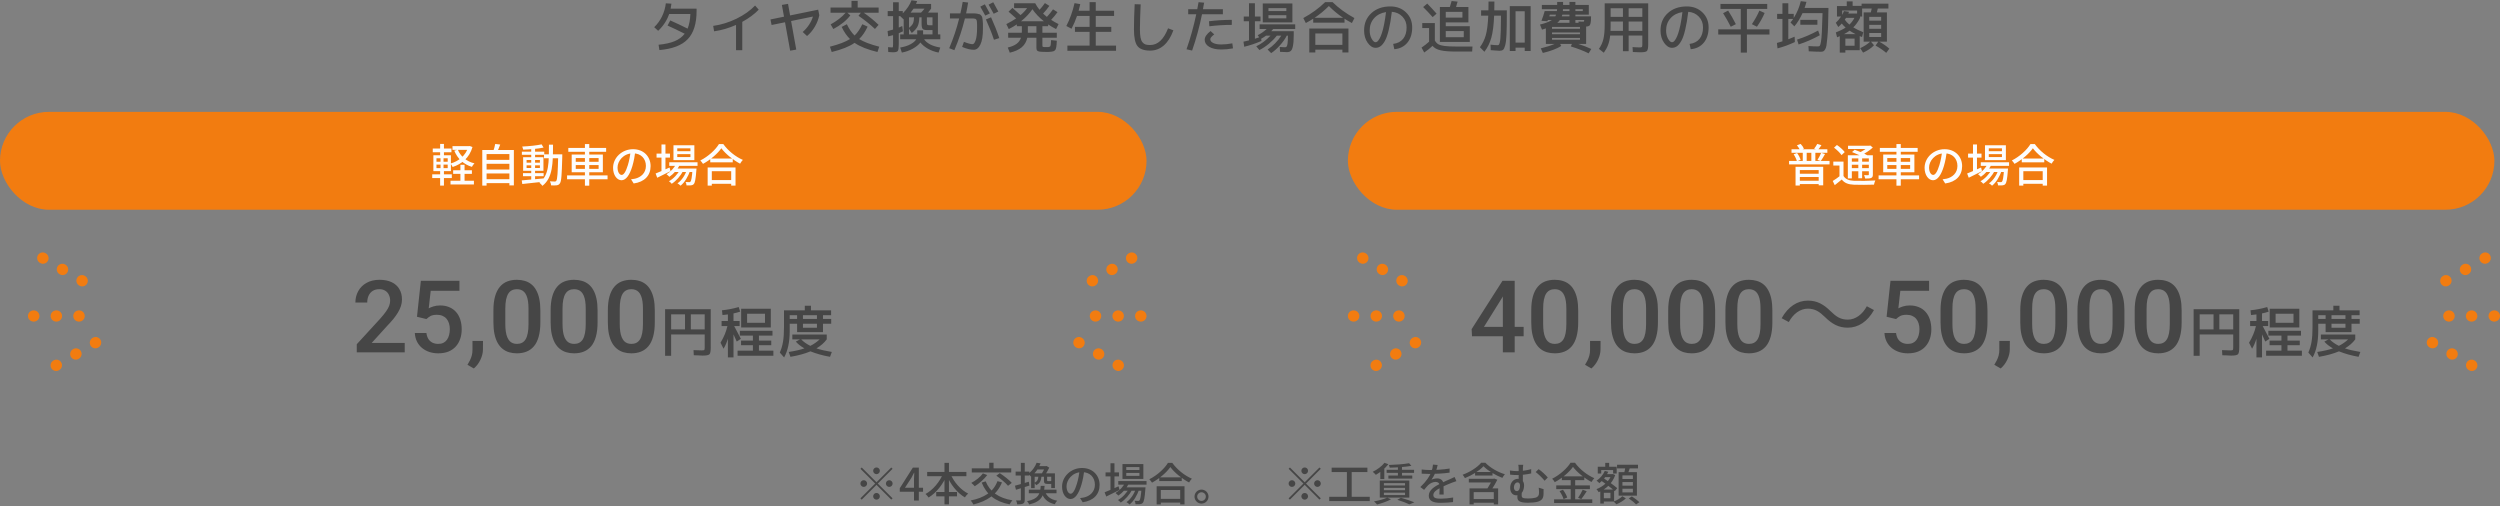 <svg width="894" height="181" viewBox="0 0 894 181" fill="none" xmlns="http://www.w3.org/2000/svg">
<rect x="0" y="0" width="894" height="181" fill="#808080" stroke="none"/>
<path d="M313.438 169.56C312.782 169.56 312.238 169.016 312.238 168.36C312.238 167.704 312.782 167.16 313.438 167.16C314.094 167.16 314.638 167.704 314.638 168.36C314.638 169.016 314.094 169.56 313.438 169.56ZM313.438 172.456L318.718 167.176L319.182 167.64L313.902 172.92L319.182 178.2L318.718 178.664L313.438 173.384L308.142 178.68L307.678 178.216L312.974 172.92L307.694 167.64L308.158 167.176L313.438 172.456ZM310.078 172.92C310.078 173.576 309.534 174.12 308.878 174.12C308.222 174.12 307.678 173.576 307.678 172.92C307.678 172.264 308.222 171.72 308.878 171.72C309.534 171.72 310.078 172.264 310.078 172.92ZM316.798 172.92C316.798 172.264 317.342 171.72 317.998 171.72C318.654 171.72 319.198 172.264 319.198 172.92C319.198 173.576 318.654 174.12 317.998 174.12C317.342 174.12 316.798 173.576 316.798 172.92ZM313.438 176.28C314.094 176.28 314.638 176.824 314.638 177.48C314.638 178.136 314.094 178.68 313.438 178.68C312.782 178.68 312.238 178.136 312.238 177.48C312.238 176.824 312.782 176.28 313.438 176.28ZM326.846 179V171.32C326.846 170.696 326.894 169.688 326.942 169.048H326.862C326.574 169.64 326.254 170.264 325.918 170.872L323.614 174.408H330.078V175.848H321.758V174.6L326.43 167.224H328.574V179H326.846ZM331.555 168.76H345.587V170.296H331.555V168.76ZM334.786 175.944H342.227V177.48H334.786V175.944ZM337.747 165.512H339.347V180.344H337.747V165.512ZM337.283 169.288L338.659 169.736C337.251 173.176 334.835 176.232 332.067 177.912C331.811 177.528 331.315 176.952 330.963 176.648C333.619 175.24 336.067 172.296 337.283 169.288ZM339.827 169.336C341.043 172.296 343.475 175.144 346.211 176.504C345.827 176.824 345.299 177.432 345.043 177.864C342.227 176.232 339.859 173.176 338.467 169.8L339.827 169.336ZM356.691 172.056L358.307 172.504C356.515 176.936 352.963 179.192 348.083 180.408C347.923 180.024 347.427 179.32 347.123 178.968C351.907 178.008 355.235 175.976 356.691 172.056ZM351.491 169.288L353.043 169.88C351.907 171.4 350.115 172.92 348.579 173.88C348.307 173.56 347.699 172.968 347.331 172.68C348.883 171.88 350.547 170.6 351.491 169.288ZM352.483 172.136C353.939 175.816 357.107 178.12 362.035 178.92C361.699 179.256 361.251 179.944 361.043 180.36C355.891 179.384 352.787 176.84 351.043 172.568L352.483 172.136ZM347.507 167.48H361.619V168.952H347.507V167.48ZM353.747 165.48H355.299V168.44H353.747V165.48ZM356.291 170.104L357.523 169.192C358.995 170.168 360.883 171.624 361.811 172.68L360.467 173.72C359.635 172.68 357.779 171.144 356.291 170.104ZM370.691 165.48L372.115 165.704C371.443 167.368 370.403 169.048 368.643 170.392C368.419 170.072 367.955 169.64 367.635 169.448C369.219 168.344 370.211 166.808 370.691 165.48ZM370.915 166.696H374.227V167.88H370.195L370.915 166.696ZM371.331 170.104H372.451C372.339 171.752 371.97 172.84 370.531 173.496C370.403 173.224 370.083 172.84 369.859 172.664C370.995 172.184 371.283 171.4 371.331 170.104ZM373.315 170.152H374.451V171.752C374.451 172.024 374.483 172.056 374.771 172.056C374.899 172.056 375.475 172.056 375.635 172.056C375.843 172.056 375.907 172.024 375.939 171.912C376.147 172.072 376.595 172.216 376.915 172.28C376.803 172.856 376.467 173.048 375.811 173.048C375.603 173.048 374.803 173.048 374.611 173.048C373.555 173.048 373.315 172.776 373.315 171.752V170.152ZM367.907 175.112H377.811V176.392H367.907V175.112ZM373.619 175.544C374.227 177.448 375.635 178.632 378.051 179.048C377.731 179.336 377.363 179.928 377.187 180.312C374.467 179.688 373.027 178.2 372.307 175.704L373.619 175.544ZM370.003 169.272H376.291V170.488H370.003V174.568H368.723V169.272H370.003ZM375.923 169.272H377.235V174.536H375.923V169.272ZM373.731 166.696H374.035L374.259 166.632L375.219 167.24C374.771 168.216 374.051 169.384 373.475 170.136C373.203 169.944 372.755 169.672 372.451 169.512C372.931 168.808 373.475 167.672 373.731 166.952V166.696ZM372.163 173.736H373.555C373.283 177.304 372.467 179.368 368.035 180.392C367.907 180.04 367.555 179.512 367.283 179.224C371.347 178.408 371.955 176.744 372.163 173.736ZM362.947 173.688C364.211 173.368 366.099 172.808 367.907 172.264L368.115 173.64C366.451 174.184 364.691 174.728 363.315 175.144L362.947 173.688ZM363.187 168.648H368.067V170.04H363.187V168.648ZM365.059 165.512H366.451V178.68C366.451 179.448 366.307 179.848 365.859 180.072C365.443 180.312 364.787 180.36 363.763 180.36C363.715 179.992 363.539 179.368 363.347 178.952C364.003 178.984 364.595 178.984 364.787 178.968C364.979 178.968 365.059 178.904 365.059 178.68V165.512ZM387.763 168.072C387.555 169.72 387.235 171.592 386.707 173.368C385.731 176.632 384.419 178.456 382.819 178.456C381.235 178.456 379.795 176.68 379.795 174.008C379.795 170.44 382.931 167.352 386.947 167.352C390.787 167.352 393.219 170.04 393.219 173.4C393.219 176.76 391.075 179.064 387.171 179.608L386.227 178.12C386.786 178.056 387.251 177.976 387.651 177.896C389.699 177.416 391.539 175.912 391.539 173.336C391.539 170.792 389.859 168.824 386.915 168.824C383.443 168.824 381.395 171.656 381.395 173.864C381.395 175.704 382.195 176.552 382.867 176.552C383.587 176.552 384.339 175.496 385.091 173.032C385.555 171.512 385.907 169.688 386.067 168.024L387.763 168.072ZM399.891 172.024H410.003V173.32H399.891V172.024ZM401.667 174.28H408.467V175.496H401.667V174.28ZM402.371 172.504L403.683 172.84C402.867 174.648 401.411 176.232 399.923 177.224C399.699 176.968 399.203 176.504 398.899 176.296C400.371 175.432 401.683 174.072 402.371 172.504ZM408.211 174.28H409.635C409.635 174.28 409.619 174.648 409.587 174.84C409.347 178.072 409.091 179.352 408.659 179.816C408.387 180.136 408.067 180.232 407.667 180.28C407.315 180.312 406.707 180.328 406.067 180.296C406.051 179.928 405.923 179.4 405.731 179.08C406.291 179.128 406.771 179.144 406.995 179.144C407.219 179.144 407.347 179.112 407.475 178.968C407.763 178.664 408.003 177.496 408.211 174.504V174.28ZM402.755 169.112V170.168H407.459V169.112H402.755ZM402.755 167.032V168.072H407.459V167.032H402.755ZM401.395 165.944H408.867V171.256H401.395V165.944ZM395.347 168.92H400.147V170.36H395.347V168.92ZM397.107 165.656H398.531V175.544H397.107V165.656ZM395.011 176.04C396.243 175.56 398.163 174.728 400.003 173.896L400.323 175.208C398.707 176.04 396.963 176.904 395.587 177.56L395.011 176.04ZM406.259 174.52L407.299 175.08C406.707 177.064 405.363 179.304 403.923 180.408C403.667 180.12 403.203 179.768 402.819 179.56C404.355 178.568 405.683 176.44 406.259 174.52ZM403.795 174.552L404.803 175.144C404.003 176.856 402.323 178.728 400.771 179.72C400.531 179.4 400.131 179.032 399.779 178.808C401.347 177.976 403.01 176.184 403.795 174.552ZM414.547 170.696H422.595V172.04H414.547V170.696ZM414.291 178.392H422.739V179.736H414.291V178.392ZM413.619 173.88H423.587V180.376H422.035V175.224H415.107V180.376H413.619V173.88ZM418.515 167.016C417.187 168.936 414.643 171.144 411.955 172.6C411.747 172.248 411.331 171.704 410.995 171.384C413.795 169.992 416.435 167.56 417.651 165.528H419.219C420.947 167.944 423.651 170.088 426.211 171.176C425.843 171.56 425.475 172.072 425.219 172.536C422.723 171.224 419.97 169 418.515 167.016ZM429.651 175.08C431.043 175.08 432.163 176.2 432.163 177.576C432.163 178.968 431.043 180.088 429.651 180.088C428.291 180.088 427.155 178.968 427.155 177.576C427.155 176.2 428.291 175.08 429.651 175.08ZM429.651 179.128C430.515 179.128 431.203 178.44 431.203 177.576C431.203 176.728 430.515 176.04 429.651 176.04C428.819 176.04 428.115 176.728 428.115 177.576C428.115 178.44 428.819 179.128 429.651 179.128ZM466.562 169.56C465.907 169.56 465.363 169.016 465.363 168.36C465.363 167.704 465.907 167.16 466.562 167.16C467.219 167.16 467.763 167.704 467.763 168.36C467.763 169.016 467.219 169.56 466.562 169.56ZM466.562 172.456L471.843 167.176L472.307 167.64L467.027 172.92L472.307 178.2L471.843 178.664L466.562 173.384L461.267 178.68L460.803 178.216L466.099 172.92L460.819 167.64L461.283 167.176L466.562 172.456ZM463.203 172.92C463.203 173.576 462.659 174.12 462.003 174.12C461.347 174.12 460.803 173.576 460.803 172.92C460.803 172.264 461.347 171.72 462.003 171.72C462.659 171.72 463.203 172.264 463.203 172.92ZM469.923 172.92C469.923 172.264 470.467 171.72 471.123 171.72C471.779 171.72 472.323 172.264 472.323 172.92C472.323 173.576 471.779 174.12 471.123 174.12C470.467 174.12 469.923 173.576 469.923 172.92ZM466.562 176.28C467.219 176.28 467.763 176.824 467.763 177.48C467.763 178.136 467.219 178.68 466.562 178.68C465.907 178.68 465.363 178.136 465.363 177.48C465.363 176.824 465.907 176.28 466.562 176.28ZM476.195 167.24H488.979V168.808H476.195V167.24ZM475.331 177.656H489.827V179.176H475.331V177.656ZM481.651 168.072H483.363V178.28H481.651V168.072ZM503.891 165.64L504.723 166.584C502.659 166.968 499.539 167.192 496.963 167.24C496.915 166.968 496.787 166.536 496.659 166.28C499.171 166.2 502.179 165.976 503.891 165.64ZM495.859 167.992H505.667V169.096H495.859V167.992ZM496.483 170.056H505.027V171.144H496.483V170.056ZM499.891 166.536H501.347V170.536H499.891V166.536ZM495.091 165.496L496.483 166.008C495.347 167.48 493.555 168.92 492.003 169.8C491.747 169.512 491.219 168.968 490.883 168.712C492.451 167.96 494.115 166.76 495.091 165.496ZM494.883 174.456V175.304H502.435V174.456H494.883ZM494.883 176.168V177.032H502.435V176.168H494.883ZM494.883 172.76V173.592H502.435V172.76H494.883ZM493.411 171.848H503.971V177.944H493.411V171.848ZM499.683 178.728L500.963 177.992C502.675 178.488 504.627 179.16 505.779 179.64L503.987 180.36C503.043 179.896 501.363 179.24 499.683 178.728ZM496.067 177.944L497.411 178.552C496.099 179.304 494.051 180.008 492.435 180.408C492.195 180.104 491.667 179.56 491.331 179.304C493.011 179 494.931 178.504 496.067 177.944ZM493.603 168.104L494.579 167.112L495.027 167.24V171.304H493.603V168.104ZM514.099 166.28C513.971 166.888 513.779 167.784 513.347 168.904C512.979 169.784 512.435 170.792 511.891 171.544C512.419 171.256 513.315 171.08 513.939 171.08C515.219 171.08 516.195 171.832 516.195 173.224C516.195 174.056 516.243 175.864 516.259 176.856H514.723C514.786 176.056 514.803 174.52 514.786 173.688C514.786 172.712 514.147 172.328 513.379 172.328C512.419 172.328 511.411 172.84 510.739 173.464C510.259 173.928 509.811 174.504 509.267 175.176L507.907 174.168C510.115 172.088 511.251 170.296 511.843 168.76C512.179 167.88 512.387 166.92 512.435 166.136L514.099 166.28ZM508.387 167.896C509.219 168.008 510.371 168.072 511.139 168.072C513.267 168.072 516.099 167.944 518.387 167.544L518.371 169.016C516.131 169.352 513.043 169.48 511.043 169.48C510.371 169.48 509.267 169.448 508.387 169.384V167.896ZM520.803 172.056C520.355 172.184 519.651 172.456 519.171 172.632C518.083 173.064 516.595 173.656 515.059 174.44C513.539 175.24 512.563 176.024 512.563 177.032C512.563 178.12 513.587 178.328 515.203 178.328C516.499 178.328 518.243 178.168 519.651 177.912L519.603 179.544C518.451 179.688 516.595 179.816 515.155 179.816C512.771 179.816 510.931 179.272 510.931 177.272C510.931 175.208 513.043 173.96 514.963 172.984C516.451 172.2 517.619 171.752 518.643 171.288C519.187 171.048 519.651 170.84 520.163 170.568L520.803 172.056ZM527.491 168.776H533.715V170.04H527.491V168.776ZM525.251 171.208H534.291V172.536H525.251V171.208ZM526.323 178.472H534.723V179.784H526.323V178.472ZM525.507 174.648H535.731V180.376H534.179V175.976H526.995V180.376H525.507V174.648ZM530.499 166.728C529.091 168.264 526.467 169.944 523.859 170.968C523.683 170.632 523.315 170.072 523.027 169.768C525.715 168.792 528.371 167.064 529.683 165.464H531.155C532.963 167.336 535.651 168.84 538.147 169.592C537.811 169.944 537.475 170.472 537.235 170.888C534.883 170.008 532.051 168.344 530.499 166.728ZM533.795 171.208H534.035L534.307 171.128L535.459 171.544C534.867 172.744 534.067 174.072 533.347 175.176L531.891 174.68C532.579 173.592 533.379 172.184 533.795 171.368V171.208ZM544.707 166.216C544.627 166.6 544.579 167.192 544.579 167.944C544.563 168.728 544.579 171.72 544.579 172.808L543.075 172.12C543.091 171.144 543.075 168.792 543.075 167.944C543.075 167.144 543.043 166.6 542.931 166.216H544.707ZM550.211 167.768C551.171 168.392 552.771 169.88 553.491 170.76L552.355 171.912C551.539 170.888 550.051 169.464 549.155 168.808L550.211 167.768ZM539.939 168.248C540.851 168.392 541.715 168.472 542.483 168.472C544.035 168.472 545.843 168.248 547.555 167.768V169.304C545.827 169.704 543.843 169.88 542.595 169.88C541.907 169.88 541.011 169.848 540.019 169.736L539.939 168.248ZM544.195 175.56C544.179 175.896 544.147 176.632 544.147 177.112C544.147 177.912 544.355 178.264 546.499 178.264C547.347 178.264 548.499 178.152 549.091 177.976C549.923 177.736 550.355 177.224 550.355 176.28C550.355 175.64 550.339 175.08 550.243 174.392L551.987 174.92C551.987 175.656 552.003 176.056 551.971 176.712C551.907 178.2 551.395 178.984 549.763 179.448C549.059 179.656 547.459 179.784 546.387 179.784C542.947 179.784 542.611 178.84 542.611 177.672C542.611 177.112 542.643 176.52 542.674 176.04L544.195 175.56ZM545.011 173.56C545.011 175.192 544.323 177.128 542.227 177.128C541.203 177.128 540.035 176.392 540.035 174.44C540.035 172.696 541.155 171.224 542.803 171.224C544.243 171.224 545.011 172.2 545.011 173.56ZM542.387 175.624C543.251 175.624 543.555 174.632 543.555 173.64C543.555 172.936 543.219 172.504 542.707 172.504C541.987 172.504 541.379 173.256 541.379 174.344C541.379 175.16 541.859 175.624 542.387 175.624ZM562.499 166.952C561.171 168.84 558.643 171 555.987 172.424C555.795 172.056 555.379 171.512 555.043 171.192C557.795 169.832 560.419 167.448 561.635 165.464H563.203C564.915 167.832 567.603 169.928 570.131 171C569.763 171.384 569.395 171.896 569.123 172.36C566.659 171.08 563.939 168.888 562.499 166.952ZM558.515 170.344H566.547V171.688H558.515V170.344ZM556.515 173.576H568.547V174.904H556.515V173.576ZM555.747 178.552H569.395V179.864H555.747V178.552ZM561.683 170.872H563.283V179.224H561.683V170.872ZM557.699 175.624L558.915 175.128C559.555 175.976 560.211 177.144 560.435 177.912L559.139 178.488C558.931 177.72 558.307 176.504 557.699 175.624ZM565.971 175.112L567.411 175.672C566.771 176.664 566.051 177.768 565.459 178.488L564.323 178.008C564.883 177.224 565.587 176.008 565.971 175.112ZM573.363 169.56H576.531V170.616H573.363V169.56ZM574.035 165.528H575.443V167.864H574.035V165.528ZM572.963 175.048H577.203V179.352H572.963V178.168H575.891V176.232H572.963V175.048ZM571.363 166.904H578.131V169.336H576.851V168.104H572.595V169.336H571.363V166.904ZM572.259 175.048H573.539V180.072H572.259V175.048ZM576.275 169.56H576.515L576.739 169.496L577.603 169.896C576.563 172.888 574.211 174.936 571.683 176.008C571.507 175.688 571.155 175.176 570.883 174.92C573.203 174.072 575.443 172.152 576.275 169.784V169.56ZM573.875 168.392L575.123 168.712C574.419 170.344 573.187 171.816 571.923 172.776C571.715 172.536 571.219 172.072 570.931 171.88C572.179 171.064 573.283 169.784 573.875 168.392ZM572.419 171.768L573.235 170.856C574.883 171.944 577.187 173.56 578.323 174.568L577.443 175.64C576.355 174.584 574.099 172.92 572.419 171.768ZM578.259 166.2H585.747V167.496H578.259V166.2ZM580.179 172.376V173.672H583.923V172.376H580.179ZM580.179 174.76V176.088H583.923V174.76H580.179ZM580.179 169.992V171.288H583.923V169.992H580.179ZM578.819 168.84H585.363V177.24H578.819V168.84ZM581.267 166.856L582.915 167.064C582.627 168.008 582.275 169.032 582.003 169.704L580.739 169.448C580.931 168.712 581.155 167.624 581.267 166.856ZM580.147 177.448L581.411 178.216C580.579 179.032 579.203 179.864 578.035 180.328C577.795 180.056 577.363 179.624 577.043 179.352C578.211 178.92 579.523 178.12 580.147 177.448ZM582.451 178.232L583.555 177.512C584.467 178.104 585.651 178.984 586.243 179.592L585.059 180.376C584.515 179.784 583.363 178.856 582.451 178.232Z" fill="#464646"/>
<rect y="40" width="410" height="35" rx="17.5" fill="#F27C10"/>
<rect x="482" y="40" width="410" height="35" rx="17.5" fill="#F27C10"/>
<path d="M162.048 60.888H168.752V62.184H162.048V60.888ZM161.104 64.632H169.472V65.976H161.104V64.632ZM161.808 52.264H167.872V53.592H161.808V52.264ZM164.64 58.936H166.128V65.448H164.64V58.936ZM167.456 52.264H167.744L168.016 52.216L168.96 52.584C167.856 56.44 165.152 58.632 161.872 59.72C161.712 59.352 161.36 58.792 161.072 58.488C164.016 57.672 166.592 55.608 167.456 52.52V52.264ZM163.712 53.528C164.704 55.912 166.8 57.72 169.664 58.424C169.36 58.712 168.944 59.272 168.752 59.672C165.728 58.76 163.616 56.728 162.448 53.88L163.712 53.528ZM154.752 53.128H161.44V54.456H154.752V53.128ZM154.56 62.344H161.568V63.672H154.56V62.344ZM157.392 51.48H158.752V56.024H157.392V51.48ZM157.536 56.056H158.608V60.632H158.752V66.376H157.392V60.632H157.536V56.056ZM156.08 58.856V60.12H160.096V58.856H156.08ZM156.08 56.6V57.832H160.096V56.6H156.08ZM154.976 55.528H161.248V61.192H154.976V55.528ZM173.488 57.16H182.528V58.568H173.488V57.16ZM173.488 60.616H182.528V62.024H173.488V60.616ZM173.488 64.088H182.528V65.496H173.488V64.088ZM172.464 53.64H183.76V66.296H182.16V55.096H174V66.36H172.464V53.64ZM177.088 51.48L178.88 51.688C178.512 52.696 178.08 53.736 177.728 54.44L176.352 54.184C176.64 53.416 176.944 52.28 177.088 51.48ZM187.024 61.912H194.4V63.016H187.024V61.912ZM186.624 54.232H194.624V55.368H186.624V54.232ZM189.968 52.92H191.344V64.568H189.968V52.92ZM186.576 64.504C188.544 64.344 191.568 64.088 194.432 63.8L194.448 64.968C191.728 65.288 188.832 65.592 186.768 65.8L186.576 64.504ZM188.304 59.112V60.088H193.072V59.112H188.304ZM188.304 57.208V58.168H193.072V57.208H188.304ZM187.072 56.216H194.336V61.08H187.072V56.216ZM193.68 51.624L194.384 52.776C192.432 53.192 189.488 53.448 187.088 53.512C187.024 53.192 186.88 52.712 186.736 52.408C189.12 52.296 191.968 52.008 193.68 51.624ZM194.544 55.192H200.224V56.584H194.544V55.192ZM199.616 55.192H201.072C201.072 55.192 201.072 55.72 201.072 55.896C200.896 62.584 200.752 64.872 200.224 65.56C199.92 66.04 199.568 66.184 199.072 66.264C198.592 66.328 197.84 66.328 197.088 66.296C197.056 65.88 196.896 65.256 196.656 64.84C197.392 64.904 198.064 64.92 198.368 64.92C198.624 64.92 198.784 64.872 198.928 64.664C199.312 64.168 199.472 61.88 199.616 55.528V55.192ZM196.304 51.736H197.76C197.744 58.296 197.728 63.576 193.968 66.456C193.744 66.104 193.232 65.592 192.88 65.336C196.416 62.744 196.288 57.928 196.304 51.736ZM203.232 52.904H216.752V54.28H203.232V52.904ZM202.784 62.728H217.264V64.104H202.784V62.728ZM209.168 51.512H210.72V66.392H209.168V51.512ZM205.888 59.016V60.376H214.064V59.016H205.888ZM205.888 56.52V57.864H214.064V56.52H205.888ZM204.432 55.272H215.584V61.608H204.432V55.272ZM227.2 54.072C226.992 55.72 226.672 57.592 226.144 59.368C225.168 62.632 223.856 64.456 222.256 64.456C220.672 64.456 219.232 62.68 219.232 60.008C219.232 56.44 222.368 53.352 226.384 53.352C230.224 53.352 232.656 56.04 232.656 59.4C232.656 62.76 230.512 65.064 226.608 65.608L225.664 64.12C226.224 64.056 226.688 63.976 227.088 63.896C229.136 63.416 230.976 61.912 230.976 59.336C230.976 56.792 229.296 54.824 226.352 54.824C222.88 54.824 220.832 57.656 220.832 59.864C220.832 61.704 221.632 62.552 222.304 62.552C223.024 62.552 223.776 61.496 224.528 59.032C224.992 57.512 225.344 55.688 225.504 54.024L227.2 54.072ZM239.328 58.024H249.44V59.32H239.328V58.024ZM241.104 60.28H247.904V61.496H241.104V60.28ZM241.808 58.504L243.12 58.84C242.304 60.648 240.848 62.232 239.36 63.224C239.136 62.968 238.64 62.504 238.336 62.296C239.808 61.432 241.12 60.072 241.808 58.504ZM247.648 60.28H249.072C249.072 60.28 249.056 60.648 249.024 60.84C248.784 64.072 248.528 65.352 248.096 65.816C247.824 66.136 247.504 66.232 247.104 66.28C246.752 66.312 246.144 66.328 245.504 66.296C245.488 65.928 245.36 65.4 245.168 65.08C245.728 65.128 246.208 65.144 246.432 65.144C246.656 65.144 246.784 65.112 246.912 64.968C247.2 64.664 247.44 63.496 247.648 60.504V60.28ZM242.192 55.112V56.168H246.896V55.112H242.192ZM242.192 53.032V54.072H246.896V53.032H242.192ZM240.832 51.944H248.304V57.256H240.832V51.944ZM234.784 54.92H239.584V56.36H234.784V54.92ZM236.544 51.656H237.968V61.544H236.544V51.656ZM234.448 62.04C235.68 61.56 237.6 60.728 239.44 59.896L239.76 61.208C238.144 62.04 236.4 62.904 235.024 63.56L234.448 62.04ZM245.696 60.52L246.736 61.08C246.144 63.064 244.8 65.304 243.36 66.408C243.104 66.12 242.64 65.768 242.256 65.56C243.792 64.568 245.12 62.44 245.696 60.52ZM243.232 60.552L244.24 61.144C243.44 62.856 241.76 64.728 240.208 65.72C239.968 65.4 239.568 65.032 239.216 64.808C240.784 63.976 242.448 62.184 243.232 60.552ZM253.984 56.696H262.032V58.04H253.984V56.696ZM253.728 64.392H262.176V65.736H253.728V64.392ZM253.056 59.88H263.024V66.376H261.472V61.224H254.544V66.376H253.056V59.88ZM257.952 53.016C256.624 54.936 254.08 57.144 251.392 58.6C251.184 58.248 250.768 57.704 250.432 57.384C253.232 55.992 255.872 53.56 257.088 51.528H258.656C260.384 53.944 263.088 56.088 265.648 57.176C265.28 57.56 264.912 58.072 264.656 58.536C262.16 57.224 259.408 55 257.952 53.016Z" fill="#FDFDFD"/>
<path d="M144.734 122.625V126H127.578V123.1L135.91 114.012C136.824 112.98 137.545 112.09 138.072 111.34C138.6 110.59 138.969 109.916 139.18 109.318C139.402 108.709 139.514 108.117 139.514 107.543C139.514 106.734 139.361 106.025 139.057 105.416C138.764 104.795 138.33 104.309 137.756 103.957C137.182 103.594 136.484 103.412 135.664 103.412C134.715 103.412 133.918 103.617 133.273 104.027C132.629 104.438 132.143 105.006 131.814 105.732C131.486 106.447 131.322 107.268 131.322 108.193H127.086C127.086 106.705 127.426 105.346 128.105 104.115C128.785 102.873 129.77 101.889 131.059 101.162C132.348 100.424 133.9 100.055 135.717 100.055C137.428 100.055 138.881 100.342 140.076 100.916C141.271 101.49 142.18 102.305 142.801 103.359C143.434 104.414 143.75 105.662 143.75 107.104C143.75 107.9 143.621 108.691 143.363 109.477C143.105 110.262 142.736 111.047 142.256 111.832C141.787 112.605 141.23 113.385 140.586 114.17C139.941 114.943 139.232 115.729 138.459 116.525L132.922 122.625H144.734ZM152.486 114.1L149.111 113.273L150.5 100.406H164.299V103.992H154.016L153.312 110.268C153.711 110.033 154.262 109.805 154.965 109.582C155.668 109.348 156.471 109.23 157.373 109.23C158.58 109.23 159.658 109.43 160.607 109.828C161.568 110.215 162.383 110.783 163.051 111.533C163.719 112.271 164.229 113.174 164.58 114.24C164.932 115.295 165.107 116.484 165.107 117.809C165.107 118.992 164.932 120.1 164.58 121.131C164.24 122.162 163.725 123.07 163.033 123.855C162.342 124.641 161.469 125.256 160.414 125.701C159.371 126.135 158.135 126.352 156.705 126.352C155.639 126.352 154.613 126.199 153.629 125.895C152.656 125.578 151.783 125.115 151.01 124.506C150.236 123.885 149.615 123.123 149.146 122.221C148.678 121.307 148.408 120.258 148.338 119.074H152.486C152.592 119.906 152.82 120.615 153.172 121.201C153.535 121.775 154.016 122.215 154.613 122.52C155.211 122.824 155.902 122.977 156.688 122.977C157.402 122.977 158.018 122.854 158.533 122.607C159.049 122.35 159.477 121.986 159.816 121.518C160.168 121.037 160.426 120.475 160.59 119.83C160.766 119.186 160.854 118.471 160.854 117.686C160.854 116.936 160.754 116.25 160.555 115.629C160.367 115.008 160.08 114.469 159.693 114.012C159.318 113.555 158.844 113.203 158.27 112.957C157.695 112.699 157.033 112.57 156.283 112.57C155.275 112.57 154.502 112.717 153.963 113.01C153.436 113.303 152.943 113.666 152.486 114.1ZM172.719 121.922L172.701 124.945C172.701 126.141 172.402 127.371 171.805 128.637C171.207 129.902 170.416 130.945 169.432 131.766L167.164 130.447C167.492 129.92 167.791 129.387 168.061 128.848C168.33 128.309 168.547 127.734 168.711 127.125C168.875 126.516 168.957 125.842 168.957 125.104V121.922H172.719ZM193.232 111.059V115.242C193.232 117.246 193.033 118.957 192.635 120.375C192.248 121.781 191.686 122.924 190.947 123.803C190.209 124.682 189.324 125.326 188.293 125.736C187.273 126.146 186.131 126.352 184.865 126.352C183.857 126.352 182.92 126.223 182.053 125.965C181.197 125.707 180.424 125.303 179.732 124.752C179.041 124.201 178.449 123.492 177.957 122.625C177.477 121.746 177.102 120.697 176.832 119.479C176.574 118.26 176.445 116.848 176.445 115.242V111.059C176.445 109.043 176.645 107.344 177.043 105.961C177.441 104.566 178.01 103.436 178.748 102.568C179.486 101.689 180.365 101.051 181.385 100.652C182.416 100.254 183.564 100.055 184.83 100.055C185.85 100.055 186.787 100.184 187.643 100.441C188.51 100.688 189.283 101.08 189.963 101.619C190.654 102.158 191.24 102.861 191.721 103.729C192.213 104.584 192.588 105.621 192.846 106.84C193.104 108.047 193.232 109.453 193.232 111.059ZM188.996 115.84V110.426C188.996 109.406 188.938 108.51 188.82 107.736C188.703 106.951 188.527 106.289 188.293 105.75C188.07 105.199 187.789 104.754 187.449 104.414C187.109 104.062 186.723 103.811 186.289 103.658C185.855 103.494 185.369 103.412 184.83 103.412C184.174 103.412 183.588 103.541 183.072 103.799C182.557 104.045 182.123 104.443 181.771 104.994C181.42 105.545 181.15 106.271 180.963 107.174C180.787 108.064 180.699 109.148 180.699 110.426V115.84C180.699 116.871 180.758 117.779 180.875 118.564C180.992 119.35 181.168 120.023 181.402 120.586C181.637 121.137 181.918 121.594 182.246 121.957C182.586 122.309 182.973 122.566 183.406 122.73C183.852 122.895 184.338 122.977 184.865 122.977C185.533 122.977 186.125 122.848 186.641 122.59C187.156 122.332 187.59 121.922 187.941 121.359C188.293 120.785 188.557 120.041 188.732 119.127C188.908 118.213 188.996 117.117 188.996 115.84ZM213.693 111.059V115.242C213.693 117.246 213.494 118.957 213.096 120.375C212.709 121.781 212.146 122.924 211.408 123.803C210.67 124.682 209.785 125.326 208.754 125.736C207.734 126.146 206.592 126.352 205.326 126.352C204.318 126.352 203.381 126.223 202.514 125.965C201.658 125.707 200.885 125.303 200.193 124.752C199.502 124.201 198.91 123.492 198.418 122.625C197.938 121.746 197.562 120.697 197.293 119.479C197.035 118.26 196.906 116.848 196.906 115.242V111.059C196.906 109.043 197.105 107.344 197.504 105.961C197.902 104.566 198.471 103.436 199.209 102.568C199.947 101.689 200.826 101.051 201.846 100.652C202.877 100.254 204.025 100.055 205.291 100.055C206.311 100.055 207.248 100.184 208.104 100.441C208.971 100.688 209.744 101.08 210.424 101.619C211.115 102.158 211.701 102.861 212.182 103.729C212.674 104.584 213.049 105.621 213.307 106.84C213.564 108.047 213.693 109.453 213.693 111.059ZM209.457 115.84V110.426C209.457 109.406 209.398 108.51 209.281 107.736C209.164 106.951 208.988 106.289 208.754 105.75C208.531 105.199 208.25 104.754 207.91 104.414C207.57 104.062 207.184 103.811 206.75 103.658C206.316 103.494 205.83 103.412 205.291 103.412C204.635 103.412 204.049 103.541 203.533 103.799C203.018 104.045 202.584 104.443 202.232 104.994C201.881 105.545 201.611 106.271 201.424 107.174C201.248 108.064 201.16 109.148 201.16 110.426V115.84C201.16 116.871 201.219 117.779 201.336 118.564C201.453 119.35 201.629 120.023 201.863 120.586C202.098 121.137 202.379 121.594 202.707 121.957C203.047 122.309 203.434 122.566 203.867 122.73C204.312 122.895 204.799 122.977 205.326 122.977C205.994 122.977 206.586 122.848 207.102 122.59C207.617 122.332 208.051 121.922 208.402 121.359C208.754 120.785 209.018 120.041 209.193 119.127C209.369 118.213 209.457 117.117 209.457 115.84ZM234.154 111.059V115.242C234.154 117.246 233.955 118.957 233.557 120.375C233.17 121.781 232.607 122.924 231.869 123.803C231.131 124.682 230.246 125.326 229.215 125.736C228.195 126.146 227.053 126.352 225.787 126.352C224.779 126.352 223.842 126.223 222.975 125.965C222.119 125.707 221.346 125.303 220.654 124.752C219.963 124.201 219.371 123.492 218.879 122.625C218.398 121.746 218.023 120.697 217.754 119.479C217.496 118.26 217.367 116.848 217.367 115.242V111.059C217.367 109.043 217.566 107.344 217.965 105.961C218.363 104.566 218.932 103.436 219.67 102.568C220.408 101.689 221.287 101.051 222.307 100.652C223.338 100.254 224.486 100.055 225.752 100.055C226.771 100.055 227.709 100.184 228.564 100.441C229.432 100.688 230.205 101.08 230.885 101.619C231.576 102.158 232.162 102.861 232.643 103.729C233.135 104.584 233.51 105.621 233.768 106.84C234.025 108.047 234.154 109.453 234.154 111.059ZM229.918 115.84V110.426C229.918 109.406 229.859 108.51 229.742 107.736C229.625 106.951 229.449 106.289 229.215 105.75C228.992 105.199 228.711 104.754 228.371 104.414C228.031 104.062 227.645 103.811 227.211 103.658C226.777 103.494 226.291 103.412 225.752 103.412C225.096 103.412 224.51 103.541 223.994 103.799C223.479 104.045 223.045 104.443 222.693 104.994C222.342 105.545 222.072 106.271 221.885 107.174C221.709 108.064 221.621 109.148 221.621 110.426V115.84C221.621 116.871 221.68 117.779 221.797 118.564C221.914 119.35 222.09 120.023 222.324 120.586C222.559 121.137 222.84 121.594 223.168 121.957C223.508 122.309 223.895 122.566 224.328 122.73C224.773 122.895 225.26 122.977 225.787 122.977C226.455 122.977 227.047 122.848 227.562 122.59C228.078 122.332 228.512 121.922 228.863 121.359C229.215 120.785 229.479 120.041 229.654 119.127C229.83 118.213 229.918 117.117 229.918 115.84Z" fill="#464646"/>
<path d="M244.96 112.4H240V117.8H244.96V112.4ZM247.04 112.4V117.8H252V112.4H247.04ZM237.84 110.56H254.16V124.24C254.16 125.56 254.007 126.373 253.7 126.68C253.393 127 252.593 127.16 251.3 127.16C251.153 127.16 250.947 127.153 250.68 127.14C250.413 127.127 250.027 127.107 249.52 127.08C249.027 127.067 248.553 127.053 248.1 127.04L248 125.2C249.773 125.267 250.74 125.3 250.9 125.3C251.433 125.3 251.747 125.253 251.84 125.16C251.947 125.067 252 124.76 252 124.24V119.6H240V127.24H237.84V110.56ZM267.16 117.1H265.04V110.4H275.64V117.1H267.16ZM267.16 115.44H273.56V112.2H267.16V115.44ZM271.4 125.4H276.56V127.2H263.76V125.4H269.24V123.44H265V121.8H269.24V120H264.56V118.3H276.24V120H271.4V121.8H275.8V123.44H271.4V125.4ZM264.5 114.8V116.6H262.54C263.42 118.253 264.22 119.773 264.94 121.16L263.46 122.14C262.953 121.02 262.567 120.167 262.3 119.58V127.8H260.3V121.12C259.9 122.453 259.38 123.647 258.74 124.7L257.66 122.56C258.887 120.507 259.707 118.52 260.12 116.6H258.04V114.8H260.3V112.44C259.887 112.507 259.24 112.58 258.36 112.66L258.18 110.96C260.193 110.76 262.187 110.373 264.16 109.8L264.68 111.44C263.947 111.693 263.153 111.907 262.3 112.08V114.8H264.5ZM287.14 114.04H292.14V112.72H287.14V114.04ZM287.14 115.76V117.2H292.14V115.76H287.14ZM282.4 115.76V118.38C282.4 122.26 281.733 125.407 280.4 127.82L278.86 126.08C279.38 124.92 279.76 123.647 280 122.26C280.24 120.86 280.36 119.08 280.36 116.92V110.98H287.8V109.32H290V110.98H297.2V112.72H294.3V114.04H297.24V115.76H294.3V118.76H285.04V115.76H282.4ZM282.4 114.04H285.04V112.72H282.4V114.04ZM289.78 123.68C291.06 123.027 292.167 122.253 293.1 121.36H286.5C287.407 122.28 288.5 123.053 289.78 123.68ZM283.34 121.36V119.64H295.64V121.36C294.72 122.6 293.493 123.673 291.96 124.58C293.36 125.06 295.193 125.487 297.46 125.86L296.82 127.6C294.207 127.133 291.873 126.48 289.82 125.64C287.833 126.48 285.447 127.133 282.66 127.6L282.04 125.86C284.32 125.513 286.193 125.087 287.66 124.58C286.353 123.833 285.327 123.027 284.58 122.16L286.1 121.36H283.34Z" fill="#464646"/>
<line x1="12" y1="113" x2="34" y2="113" stroke="#F27C10" stroke-width="4" stroke-linecap="round" stroke-dasharray="0.1 8"/>
<line x1="15.283" y1="92.268" x2="33.917" y2="103.027" stroke="#F27C10" stroke-width="4" stroke-linecap="round" stroke-dasharray="0.1 8"/>
<line x1="2" y1="-2" x2="23.517" y2="-2" transform="matrix(-0.866 0.5 0.5 0.866 36.926 123.241)" stroke="#F27C10" stroke-width="4" stroke-linecap="round" stroke-dasharray="0.1 8"/>
<line x1="2" y1="-2" x2="24" y2="-2" transform="matrix(-1 0 0 1 410 115)" stroke="#F27C10" stroke-width="4" stroke-linecap="round" stroke-dasharray="0.1 8"/>
<line x1="2" y1="-2" x2="23.517" y2="-2" transform="matrix(-0.866 0.5 0.5 0.866 407.449 93)" stroke="#F27C10" stroke-width="4" stroke-linecap="round" stroke-dasharray="0.1 8"/>
<line x1="385.806" y1="122.509" x2="404.441" y2="133.268" stroke="#F27C10" stroke-width="4" stroke-linecap="round" stroke-dasharray="0.1 8"/>
<path d="M640.648 53.384H653.464V54.632H640.648V53.384ZM639.768 57.544H654.248V58.792H639.768V57.544ZM644.664 53.912H646.072V58.232H644.664V53.912ZM647.736 53.912H649.176V58.232H647.736V53.912ZM641.4 55.176L642.632 54.712C643.192 55.448 643.704 56.456 643.896 57.16L642.584 57.672C642.408 56.984 641.928 55.944 641.4 55.176ZM642.584 51.96L643.912 51.464C644.408 51.96 644.872 52.664 645.08 53.176L643.688 53.768C643.512 53.256 643.032 52.488 642.584 51.96ZM651.256 54.648L652.632 55.08C652.152 55.976 651.576 56.936 651.112 57.56L649.928 57.176C650.376 56.488 650.952 55.416 651.256 54.648ZM649.848 51.464L651.352 51.912C650.92 52.568 650.456 53.192 650.088 53.608L648.728 53.176C649.112 52.712 649.592 51.976 649.848 51.464ZM642.088 59.656H651.976V66.28H650.36V60.824H643.624V66.344H642.088V59.656ZM642.952 62.136H651.064V63.288H642.952V62.136ZM642.968 64.632H651.08V65.816H642.968V64.632ZM659.24 57.784V63.544H657.8V59.192H655.592V57.784H659.24ZM659.24 62.936C659.96 64.088 661.224 64.584 663 64.648C664.824 64.728 668.568 64.68 670.616 64.536C670.44 64.888 670.216 65.576 670.136 66.024C668.264 66.104 664.856 66.136 662.984 66.056C660.968 65.976 659.592 65.464 658.616 64.2C657.832 64.872 657.016 65.528 656.104 66.216L655.384 64.712C656.168 64.248 657.112 63.592 657.928 62.936H659.24ZM655.848 52.808L656.888 51.848C657.912 52.552 659.128 53.608 659.672 54.392L658.536 55.464C658.024 54.68 656.84 53.56 655.848 52.808ZM662.28 54.376L663.24 53.544C664.712 54.056 666.728 54.92 667.8 55.56L666.776 56.488C665.784 55.864 663.8 54.952 662.28 54.376ZM660.792 55.512H669V56.648H662.216V63.8H660.792V55.512ZM668.296 55.512H669.736V62.408C669.736 63.08 669.608 63.416 669.144 63.624C668.696 63.848 668.008 63.848 666.984 63.848C666.92 63.48 666.744 62.968 666.584 62.632C667.224 62.664 667.848 62.648 668.04 62.648C668.232 62.648 668.296 62.584 668.296 62.392V55.512ZM660.856 52.104H668.68V53.288H660.856V52.104ZM661.576 57.816H668.824V58.904H661.576V57.816ZM661.576 60.12H668.824V61.256H661.576V60.12ZM664.536 56.024H665.896V63.736H664.536V56.024ZM668.152 52.104H668.504L668.808 52.024L669.72 52.76C668.616 53.784 667.016 54.84 665.544 55.496C665.368 55.24 665 54.84 664.776 54.632C666.04 54.088 667.48 53.128 668.152 52.376V52.104ZM672.232 52.904H685.752V54.28H672.232V52.904ZM671.784 62.728H686.264V64.104H671.784V62.728ZM678.168 51.512H679.72V66.392H678.168V51.512ZM674.888 59.016V60.376H683.064V59.016H674.888ZM674.888 56.52V57.864H683.064V56.52H674.888ZM673.432 55.272H684.584V61.608H673.432V55.272ZM696.2 54.072C695.992 55.72 695.672 57.592 695.144 59.368C694.168 62.632 692.856 64.456 691.256 64.456C689.672 64.456 688.232 62.68 688.232 60.008C688.232 56.44 691.368 53.352 695.384 53.352C699.224 53.352 701.656 56.04 701.656 59.4C701.656 62.76 699.512 65.064 695.608 65.608L694.664 64.12C695.224 64.056 695.688 63.976 696.088 63.896C698.136 63.416 699.976 61.912 699.976 59.336C699.976 56.792 698.296 54.824 695.352 54.824C691.88 54.824 689.832 57.656 689.832 59.864C689.832 61.704 690.632 62.552 691.304 62.552C692.024 62.552 692.776 61.496 693.528 59.032C693.992 57.512 694.344 55.688 694.504 54.024L696.2 54.072ZM708.328 58.024H718.44V59.32H708.328V58.024ZM710.104 60.28H716.904V61.496H710.104V60.28ZM710.808 58.504L712.12 58.84C711.304 60.648 709.848 62.232 708.36 63.224C708.136 62.968 707.64 62.504 707.336 62.296C708.808 61.432 710.12 60.072 710.808 58.504ZM716.648 60.28H718.072C718.072 60.28 718.056 60.648 718.024 60.84C717.784 64.072 717.528 65.352 717.096 65.816C716.824 66.136 716.504 66.232 716.104 66.28C715.752 66.312 715.144 66.328 714.504 66.296C714.488 65.928 714.36 65.4 714.168 65.08C714.728 65.128 715.208 65.144 715.432 65.144C715.656 65.144 715.784 65.112 715.912 64.968C716.2 64.664 716.44 63.496 716.648 60.504V60.28ZM711.192 55.112V56.168H715.896V55.112H711.192ZM711.192 53.032V54.072H715.896V53.032H711.192ZM709.832 51.944H717.304V57.256H709.832V51.944ZM703.784 54.92H708.584V56.36H703.784V54.92ZM705.544 51.656H706.968V61.544H705.544V51.656ZM703.448 62.04C704.68 61.56 706.6 60.728 708.44 59.896L708.76 61.208C707.144 62.04 705.4 62.904 704.024 63.56L703.448 62.04ZM714.696 60.52L715.736 61.08C715.144 63.064 713.8 65.304 712.36 66.408C712.104 66.12 711.64 65.768 711.256 65.56C712.792 64.568 714.12 62.44 714.696 60.52ZM712.232 60.552L713.24 61.144C712.44 62.856 710.76 64.728 709.208 65.72C708.968 65.4 708.568 65.032 708.216 64.808C709.784 63.976 711.448 62.184 712.232 60.552ZM722.984 56.696H731.032V58.04H722.984V56.696ZM722.728 64.392H731.176V65.736H722.728V64.392ZM722.056 59.88H732.024V66.376H730.472V61.224H723.544V66.376H722.056V59.88ZM726.952 53.016C725.624 54.936 723.08 57.144 720.392 58.6C720.184 58.248 719.768 57.704 719.432 57.384C722.232 55.992 724.872 53.56 726.088 51.528H727.656C729.384 53.944 732.088 56.088 734.648 57.176C734.28 57.56 733.912 58.072 733.656 58.536C731.16 57.224 728.408 55 726.952 53.016Z" fill="#FDFDFD"/>
<path d="M238.1 1.18L240.1 1.32C240.047 1.853 239.953 2.447 239.82 3.1H249.1V3.9C249.1 8.447 248.04 11.82 245.92 14.02C243.813 16.22 240.44 17.513 235.8 17.9L235.5 16C237.833 15.773 239.753 15.347 241.26 14.72C242.767 14.093 243.96 13.207 244.84 12.06C242.547 10.9 240.507 9.927 238.72 9.14L239.68 7.3C241.907 8.287 243.973 9.267 245.88 10.24C246.467 8.853 246.8 7.107 246.88 5H239.3C238.5 7.293 237.187 9.3 235.36 11.02L233.94 9.72C235.087 8.627 236.02 7.34 236.74 5.86C237.46 4.367 237.913 2.807 238.1 1.18ZM255.04 9.26C257.88 8.86 260.647 8.007 263.34 6.7C266.047 5.38 268.273 3.807 270.02 1.98L271.32 3.46C269.773 5.06 267.813 6.513 265.44 7.82V17.96H263.2V8.92C260.6 10.067 257.987 10.827 255.36 11.2L255.04 9.26ZM279.6 1.76L281.8 1.38L282.54 5.52L292.58 3.46L292.98 5.44C292.7 6.84 292.167 8.213 291.38 9.56C290.593 10.893 289.667 12 288.6 12.88L287.04 11.44C287.907 10.693 288.66 9.84 289.3 8.88C289.94 7.92 290.407 6.933 290.7 5.92L282.9 7.52L284.74 17.74L282.56 18.12L280.72 7.96L275.92 8.94L275.52 6.96L280.36 5.96L279.6 1.76ZM307.24 13.96C308.853 14.973 311.247 15.887 314.42 16.7L313.78 18.6C310.207 17.733 307.48 16.64 305.6 15.32C303.72 16.64 300.993 17.733 297.42 18.6L296.78 16.7C299.953 15.887 302.347 14.973 303.96 13.96C302.8 12.827 301.807 11.38 300.98 9.62L302.84 8.66C303.64 10.367 304.56 11.713 305.6 12.7C306.64 11.713 307.56 10.367 308.36 8.66L310.26 9.52C309.433 11.32 308.427 12.8 307.24 13.96ZM312.88 10.36C311.227 8.787 309.267 7.213 307 5.64L307.84 4.56H303.02L304.08 5.5C302.64 7.38 300.613 9.007 298 10.38L297.04 8.72C299.24 7.52 301.027 6.133 302.4 4.56H297V2.7H304.5V0.3H306.7V2.7H314.2V4.56H308.9C310.887 5.96 312.647 7.4 314.18 8.88L312.88 10.36ZM329.38 4.5C329.847 4.02 330.253 3.553 330.6 3.1H326.68C326.48 3.42 326.14 3.887 325.66 4.5H329.38ZM333.46 9.04V6.2H331.46V7.78C331.46 8.393 331.513 8.76 331.62 8.88C331.727 8.987 332.073 9.04 332.66 9.04H333.46ZM325.06 9.94C325.753 9.42 326.22 8.907 326.46 8.4C326.7 7.88 326.833 7.147 326.86 6.2H325.06V9.94ZM329.14 15.2C328.487 16.027 327.573 16.767 326.4 17.42C325.227 18.073 323.927 18.533 322.5 18.8L321.9 17C323.353 16.76 324.573 16.373 325.56 15.84C326.56 15.307 327.26 14.707 327.66 14.04H321.9V12.3H323.16V6.96L321.9 5.76H321.4V9.86C321.627 9.78 322.04 9.593 322.64 9.3L322.9 11.2C322.34 11.48 321.84 11.707 321.4 11.88V15.8C321.4 17.107 321.287 17.913 321.06 18.22C320.833 18.54 320.247 18.7 319.3 18.7C319.06 18.7 318.507 18.667 317.64 18.6L317.56 16.86C318.387 16.927 318.867 16.96 319 16.96C319.173 16.96 319.273 16.913 319.3 16.82C319.34 16.727 319.36 16.42 319.36 15.9V12.58C318.827 12.727 318.24 12.867 317.6 13L317.4 11.1C318.013 10.967 318.667 10.793 319.36 10.58V5.76H317.44V3.96H319.36V0.8H321.4V3.96H322.84V4.78C324.32 3.273 325.36 1.713 325.96 0.1L327.96 0.4C327.893 0.613 327.767 0.947 327.58 1.4H332.96V3.1C332.613 3.607 332.253 4.073 331.88 4.5H335.4V12.3H336.26V14.04H330.46C330.873 14.707 331.58 15.313 332.58 15.86C333.593 16.393 334.813 16.773 336.24 17L335.64 18.8C334.24 18.533 332.967 18.073 331.82 17.42C330.673 16.767 329.78 16.027 329.14 15.2ZM328 10.84H330.1V12.3H333.46V10.76H331.6C330.747 10.76 330.193 10.613 329.94 10.32C329.687 10.027 329.56 9.4 329.56 8.44V6.2H328.76C328.707 7.6 328.5 8.673 328.14 9.42C327.78 10.153 327.087 10.947 326.06 11.8L325.06 10.28V12.3H328V10.84ZM350.56 2.38L352.18 1.54C352.98 2.953 353.573 4.04 353.96 4.8L352.34 5.58C351.727 4.42 351.133 3.353 350.56 2.38ZM353.52 1.66L355.18 0.8C355.86 2 356.467 3.107 357 4.12L355.34 4.92C354.78 3.853 354.173 2.767 353.52 1.66ZM344.26 0.68L346.2 0.9C346 2.193 345.76 3.493 345.48 4.8H347C347.653 4.8 348.14 4.8 348.46 4.8C348.793 4.8 349.153 4.84 349.54 4.92C349.94 4.987 350.213 5.053 350.36 5.12C350.52 5.173 350.693 5.32 350.88 5.56C351.08 5.787 351.2 5.993 351.24 6.18C351.293 6.367 351.347 6.7 351.4 7.18C351.467 7.66 351.5 8.1 351.5 8.5C351.5 8.9 351.5 9.5 351.5 10.3C351.5 12.82 351.193 14.7 350.58 15.94C349.98 17.18 349.187 17.8 348.2 17.8C347.027 17.8 345.647 17.46 344.06 16.78L344.7 14.96C346.1 15.52 347.133 15.8 347.8 15.8C347.987 15.8 348.173 15.687 348.36 15.46C348.547 15.233 348.72 14.893 348.88 14.44C349.04 13.987 349.167 13.38 349.26 12.62C349.353 11.847 349.4 10.973 349.4 10C349.4 9.467 349.4 9.087 349.4 8.86C349.4 8.633 349.387 8.36 349.36 8.04C349.333 7.72 349.313 7.513 349.3 7.42C349.287 7.327 349.233 7.2 349.14 7.04C349.047 6.88 348.973 6.793 348.92 6.78C348.867 6.753 348.74 6.72 348.54 6.68C348.353 6.627 348.193 6.6 348.06 6.6C347.927 6.6 347.707 6.6 347.4 6.6H345.06C344.113 10.48 342.853 14.26 341.28 17.94L339.44 17.24C340.92 13.76 342.107 10.213 343 6.6H339.7V4.8H343.44C343.787 3.253 344.06 1.88 344.26 0.68ZM357.34 13.62L355.44 14.22C354.68 11.927 353.72 9.507 352.56 6.96L354.4 6.18C355.573 8.767 356.553 11.247 357.34 13.62ZM373.28 7.6C371.627 6.28 370.267 4.847 369.2 3.3C368.133 4.847 366.773 6.28 365.12 7.6H373.28ZM367.56 11.7H370.62V9.36H367.56V11.36V11.7ZM365.42 9.36H363.62V8.72C362.767 9.307 361.807 9.867 360.74 10.4L359.86 8.62C361.14 7.967 362.313 7.287 363.38 6.58C362.567 5.82 361.66 5.02 360.66 4.18L362.06 2.82C362.98 3.607 363.94 4.467 364.94 5.4C365.873 4.627 366.66 3.793 367.3 2.9H362.64V1.16H370.2C370.56 1.907 371.073 2.687 371.74 3.5C372.407 2.78 373.047 1.98 373.66 1.1L375.26 2.1C374.513 3.153 373.76 4.073 373 4.86C373.507 5.34 373.96 5.733 374.36 6.04C375.24 5.107 375.973 4.207 376.56 3.34L378.16 4.34C377.507 5.273 376.747 6.193 375.88 7.1C376.72 7.647 377.607 8.153 378.54 8.62L377.66 10.4C376.727 9.933 375.78 9.38 374.82 8.74V9.36H372.76V11.7H377.92V13.5H372.76V16.24C372.76 16.52 372.82 16.693 372.94 16.76C373.073 16.813 373.467 16.84 374.12 16.84C374.453 16.84 374.687 16.84 374.82 16.84C374.953 16.84 375.1 16.807 375.26 16.74C375.433 16.66 375.54 16.593 375.58 16.54C375.62 16.487 375.667 16.34 375.72 16.1C375.773 15.847 375.8 15.62 375.8 15.42C375.813 15.207 375.833 14.847 375.86 14.34L377.92 14.56C377.893 15.12 377.867 15.553 377.84 15.86C377.827 16.153 377.787 16.473 377.72 16.82C377.653 17.153 377.593 17.393 377.54 17.54C377.5 17.687 377.393 17.84 377.22 18C377.047 18.173 376.887 18.28 376.74 18.32C376.593 18.373 376.353 18.427 376.02 18.48C375.687 18.533 375.373 18.56 375.08 18.56C374.787 18.56 374.367 18.56 373.82 18.56C372.82 18.56 372.1 18.52 371.66 18.44C371.233 18.36 370.953 18.22 370.82 18.02C370.687 17.833 370.62 17.513 370.62 17.06V13.5H367.36C367.053 14.913 366.387 16.053 365.36 16.92C364.347 17.773 362.927 18.413 361.1 18.84L360.38 17C361.727 16.68 362.773 16.24 363.52 15.68C364.28 15.12 364.807 14.393 365.1 13.5H360.52V11.7H365.4C365.4 11.647 365.4 11.567 365.4 11.46C365.413 11.353 365.42 11.267 365.42 11.2V9.36ZM389.64 0.76H391.84V3.84H398.4V5.7H391.84V9.6H397.4V11.4H391.84V16.3H399.1V18.16H381.7V16.3H389.64V11.4H384.4V9.6H389.64V5.7H385.14C384.62 7.247 383.967 8.773 383.18 10.28L381.32 9.3C382.587 6.86 383.567 4.133 384.26 1.12L386.3 1.48C386.167 2.133 385.973 2.92 385.72 3.84H389.64V0.76ZM405.76 1.5L407.9 1.56C407.727 5.293 407.64 8.273 407.64 10.5C407.64 11.673 407.707 12.627 407.84 13.36C407.973 14.093 408.2 14.667 408.52 15.08C408.84 15.48 409.213 15.753 409.64 15.9C410.067 16.033 410.62 16.1 411.3 16.1C414.02 16.1 416.153 14.107 417.7 10.12L419.6 10.84C418.72 13.253 417.567 15.067 416.14 16.28C414.727 17.493 413.113 18.1 411.3 18.1C409.127 18.1 407.613 17.56 406.76 16.48C405.92 15.387 405.5 13.393 405.5 10.5C405.5 7.86 405.587 4.86 405.76 1.5ZM440.5 8.9C437.753 8.9 435.073 9.067 432.46 9.4L432.34 7.6C434.993 7.267 437.713 7.1 440.5 7.1V8.9ZM432.9 11.1L434.2 12.3C433.667 12.727 433.3 13.067 433.1 13.32C432.9 13.573 432.8 13.813 432.8 14.04C432.8 14.587 433.153 15.033 433.86 15.38C434.567 15.727 435.513 15.9 436.7 15.9C437.94 15.9 439.267 15.767 440.68 15.5L440.92 17.3C439.507 17.567 438.1 17.7 436.7 17.7C434.913 17.7 433.48 17.38 432.4 16.74C431.333 16.087 430.8 15.253 430.8 14.24C430.8 13.213 431.5 12.167 432.9 11.1ZM424.9 5.1V3.3H428.14C428.353 2.18 428.507 1.34 428.6 0.78L430.6 0.96C430.56 1.187 430.513 1.433 430.46 1.7C430.42 1.953 430.367 2.24 430.3 2.56C430.247 2.88 430.207 3.127 430.18 3.3H437.3V5.1H429.84C428.933 9.593 427.753 13.92 426.3 18.08L424.3 17.62C425.7 13.607 426.86 9.433 427.78 5.1H424.9ZM453.6 5.44V6.56H460V5.44H453.6ZM453.6 3.96H460V2.9H453.6V3.96ZM451.56 1.24H462.16V8H453.6H451.56V1.24ZM457.74 18.54L457.64 16.8C458.44 16.867 459.08 16.9 459.56 16.9C459.8 16.9 459.987 16.807 460.12 16.62C460.253 16.433 460.36 16.047 460.44 15.46C460.52 14.86 460.56 13.987 460.56 12.84V12.76H460.14C459.567 13.893 458.76 15.04 457.72 16.2C456.693 17.36 455.64 18.293 454.56 19L453.3 17.7C454.193 17.14 455.087 16.407 455.98 15.5C456.873 14.593 457.607 13.68 458.18 12.76H456.58C455.82 13.747 454.873 14.713 453.74 15.66C452.607 16.593 451.48 17.34 450.36 17.9L449.24 16.56C451.067 15.68 452.76 14.413 454.32 12.76H452.72C452.187 13.16 451.613 13.527 451 13.86L451.1 14.64C449.047 15.533 446.993 16.227 444.94 16.72L444.66 14.9C445.593 14.7 446.253 14.547 446.64 14.44V7.6H444.76V5.9H446.64V1.16H448.76V5.9H450.76V7.6H448.76V13.86C449.107 13.753 449.613 13.58 450.28 13.34L449.76 12.58C450.813 12.087 451.887 11.347 452.98 10.36H450.44V8.7H463.16V10.36H455.32C454.84 10.88 454.593 11.147 454.58 11.16H462.64V12.5C462.64 14.207 462.547 15.513 462.36 16.42C462.187 17.313 461.933 17.907 461.6 18.2C461.28 18.493 460.827 18.64 460.24 18.64C459.667 18.64 458.833 18.607 457.74 18.54ZM470.36 17.76V18.76H468.2V10.2H482.2V18.76H480.04V17.76H470.36ZM470.12 6.36H480.28C478.507 5.173 476.813 3.773 475.2 2.16C473.587 3.773 471.893 5.173 470.12 6.36ZM480.04 16.04V11.96H470.36V16.04H480.04ZM466.06 6.46C469.047 4.833 471.653 2.933 473.88 0.76H476.52C478.747 2.933 481.353 4.833 484.34 6.46L483.44 8.24C482.387 7.667 481.507 7.153 480.8 6.7V8.1H469.6V6.7C468.893 7.153 468.013 7.667 466.96 8.24L466.06 6.46ZM498.2 15.7C499.733 15.513 500.913 14.913 501.74 13.9C502.58 12.873 503 11.507 503 9.8C503 8.267 502.507 6.987 501.52 5.96C500.533 4.92 499.267 4.34 497.72 4.22C497.413 6.78 497.047 8.933 496.62 10.68C496.207 12.427 495.74 13.753 495.22 14.66C494.7 15.567 494.173 16.2 493.64 16.56C493.12 16.92 492.54 17.1 491.9 17.1C490.873 17.1 489.933 16.5 489.08 15.3C488.227 14.1 487.8 12.633 487.8 10.9C487.8 8.353 488.667 6.287 490.4 4.7C492.133 3.1 494.4 2.3 497.2 2.3C499.453 2.3 501.313 3.007 502.78 4.42C504.26 5.833 505 7.627 505 9.8C505 12.067 504.42 13.893 503.26 15.28C502.113 16.653 500.56 17.427 498.6 17.6L498.2 15.7ZM495.64 4.32C493.853 4.6 492.433 5.333 491.38 6.52C490.327 7.693 489.8 9.153 489.8 10.9C489.8 12.033 490.033 13.02 490.5 13.86C490.98 14.687 491.447 15.1 491.9 15.1C492.113 15.1 492.333 15.013 492.56 14.84C492.787 14.653 493.04 14.313 493.32 13.82C493.613 13.313 493.887 12.673 494.14 11.9C494.407 11.127 494.673 10.087 494.94 8.78C495.207 7.473 495.44 5.987 495.64 4.32ZM517 13.3H523.44V11.1H517V13.3ZM517 8V9.36H525.6V15H517H514.9V2.5H518.46C518.66 1.927 518.873 1.213 519.1 0.36L521.24 0.58C521 1.473 520.813 2.113 520.68 2.5H525.1V8H517ZM517 6.3H522.96V4.24H517V6.3ZM513.72 4.88L512.32 6.12C511.107 4.76 509.973 3.56 508.92 2.52L510.38 1.28C511.553 2.48 512.667 3.68 513.72 4.88ZM508.6 8.24H513.1V14.48C513.433 15.08 513.847 15.527 514.34 15.82C514.833 16.1 515.573 16.307 516.56 16.44C517.56 16.573 519.007 16.64 520.9 16.64H526.56L526.44 18.44H520.8C518.28 18.44 516.38 18.287 515.1 17.98C513.833 17.687 512.887 17.16 512.26 16.4C511.487 17.173 510.5 17.967 509.3 18.78L508.34 17.02C509.407 16.3 510.307 15.593 511.04 14.9V10.04H508.6V8.24ZM541.96 15.24H545.24V4.04H541.96V15.24ZM547.36 2.2V18.24H545.24V17.04H541.96V18.24H539.9V2.2H547.36ZM533.08 17.94L533.02 15.96C534.06 16.093 534.907 16.16 535.56 16.16C535.733 16.16 535.873 16.107 535.98 16C536.1 15.88 536.207 15.633 536.3 15.26C536.407 14.887 536.487 14.353 536.54 13.66C536.607 12.967 536.653 12.047 536.68 10.9C536.72 9.74 536.74 8.32 536.74 6.64V5.6H534.3C534.167 8.96 533.833 11.587 533.3 13.48C532.78 15.36 531.953 17.04 530.82 18.52L529.22 16.88C530.18 15.587 530.88 14.153 531.32 12.58C531.773 10.993 532.067 8.667 532.2 5.6H529.64V3.7H532.26C532.287 2.42 532.3 1.373 532.3 0.56H534.4C534.4 1.347 534.387 2.393 534.36 3.7H538.84V5.4C538.84 8.373 538.8 10.7 538.72 12.38C538.653 14.047 538.5 15.32 538.26 16.2C538.033 17.067 537.773 17.607 537.48 17.82C537.187 18.047 536.76 18.16 536.2 18.16C535.707 18.16 534.667 18.087 533.08 17.94ZM561.24 7.16H557.82C557.527 7.56 557.213 7.893 556.88 8.16H561.24V7.16ZM561.24 3.96V3.3H558.92C558.92 3.367 558.913 3.48 558.9 3.64C558.9 3.787 558.893 3.893 558.88 3.96H561.24ZM561.24 5.24H558.68L558.5 5.84H561.24V5.24ZM563.36 3.96H566V3.3H563.36V3.96ZM554.02 5.84H556.18C556.3 5.627 556.393 5.427 556.46 5.24H554.22C554.14 5.507 554.073 5.707 554.02 5.84ZM564.5 8.16L564.46 7.7C565.153 7.74 565.667 7.76 566 7.76C566.24 7.76 566.38 7.733 566.42 7.68C566.46 7.627 566.493 7.453 566.52 7.16H563.36V8.16H564.5ZM555 13.56V14.2H565V13.56H555ZM555 11.6V12.24H565V11.6H555ZM555 10.3H565V9.64H555V10.3ZM568.16 1.76V5.24H563.36V5.84H568.96C568.96 6.92 568.907 7.713 568.8 8.22C568.707 8.713 568.54 9.047 568.3 9.22C568.073 9.393 567.707 9.487 567.2 9.5V15.7H564.36C566.24 16.313 567.8 16.92 569.04 17.52L568.1 19.08C566.407 18.227 564.28 17.4 561.72 16.6L562.12 15.7H557.9L558.3 16.44C556.727 17.427 554.533 18.26 551.72 18.94L550.98 17.3C552.887 16.833 554.547 16.3 555.96 15.7H555H552.8V10.16C552.787 10.16 552.6 10.22 552.24 10.34C551.88 10.46 551.607 10.547 551.42 10.6L550.7 8.78C551.553 8.567 552.253 8.36 552.8 8.16H552.82C553.727 7.853 554.433 7.52 554.94 7.16H553.52C553.48 7.267 553.42 7.413 553.34 7.6L551.22 7.44C551.673 6.307 552.06 5.147 552.38 3.96H556.76C556.76 3.907 556.76 3.847 556.76 3.78C556.773 3.7 556.787 3.613 556.8 3.52C556.813 3.427 556.82 3.353 556.82 3.3H551.36V1.76H556.84V0.7H558.96V1.76H561.24V0.7H563.36V1.76H568.16ZM580.36 7.7H575.96V9.44C575.96 9.84 575.947 10.373 575.92 11.04H580.36V7.7ZM582.4 7.7V11.04H587.3V7.7H582.4ZM580.36 6.04V2.96H575.96V6.04H580.36ZM582.4 6.04H587.3V2.96H582.4V6.04ZM589.4 1.2V15.8C589.4 17.12 589.247 17.933 588.94 18.24C588.647 18.547 587.867 18.7 586.6 18.7C586.307 18.7 585.407 18.667 583.9 18.6L583.8 16.84C584.133 16.853 584.493 16.873 584.88 16.9C585.267 16.913 585.56 16.927 585.76 16.94C585.973 16.953 586.133 16.96 586.24 16.96C586.747 16.96 587.047 16.907 587.14 16.8C587.247 16.693 587.3 16.393 587.3 15.9V12.7H582.4V18.3H580.36V12.7H575.8C575.667 13.993 575.413 15.12 575.04 16.08C574.68 17.027 574.173 17.953 573.52 18.86L571.78 17.48C572.553 16.373 573.087 15.193 573.38 13.94C573.687 12.673 573.84 10.893 573.84 8.6V1.2H589.4ZM604.2 15.7C605.733 15.513 606.913 14.913 607.74 13.9C608.58 12.873 609 11.507 609 9.8C609 8.267 608.507 6.987 607.52 5.96C606.533 4.92 605.267 4.34 603.72 4.22C603.413 6.78 603.047 8.933 602.62 10.68C602.207 12.427 601.74 13.753 601.22 14.66C600.7 15.567 600.173 16.2 599.64 16.56C599.12 16.92 598.54 17.1 597.9 17.1C596.873 17.1 595.933 16.5 595.08 15.3C594.227 14.1 593.8 12.633 593.8 10.9C593.8 8.353 594.667 6.287 596.4 4.7C598.133 3.1 600.4 2.3 603.2 2.3C605.453 2.3 607.313 3.007 608.78 4.42C610.26 5.833 611 7.627 611 9.8C611 12.067 610.42 13.893 609.26 15.28C608.113 16.653 606.56 17.427 604.6 17.6L604.2 15.7ZM601.64 4.32C599.853 4.6 598.433 5.333 597.38 6.52C596.327 7.693 595.8 9.153 595.8 10.9C595.8 12.033 596.033 13.02 596.5 13.86C596.98 14.687 597.447 15.1 597.9 15.1C598.113 15.1 598.333 15.013 598.56 14.84C598.787 14.653 599.04 14.313 599.32 13.82C599.613 13.313 599.887 12.673 600.14 11.9C600.407 11.127 600.673 10.087 600.94 8.78C601.207 7.473 601.44 5.987 601.64 4.32ZM631.96 3.2H624.7V10.5H632.76V12.36H624.7V18.8H622.5V12.36H614.44V10.5H622.5V3.2H615.24V1.4H631.96V3.2ZM618.92 9.56C618.08 7.893 617.167 6.28 616.18 4.72L617.98 3.78C618.967 5.313 619.887 6.933 620.74 8.64L618.92 9.56ZM631.04 4.64C630.307 6.333 629.387 7.973 628.28 9.56L626.48 8.64C627.573 7.013 628.467 5.4 629.16 3.8L631.04 4.64ZM651.04 18.5C650.053 18.5 648.64 18.447 646.8 18.34L646.7 16.46C647.9 16.553 649.033 16.6 650.1 16.6C650.407 16.6 650.627 16.52 650.76 16.36C650.907 16.187 651.047 15.7 651.18 14.9C651.327 14.087 651.433 12.907 651.5 11.36C651.58 9.813 651.66 7.593 651.74 4.7H644.58C643.687 6.647 642.713 8.22 641.66 9.42L640.28 8.04C640.587 7.693 640.907 7.267 641.24 6.76H639.5V14.04C640.367 13.72 641.12 13.413 641.76 13.12L641.84 15.04C639.8 16 637.733 16.753 635.64 17.3L635.42 15.36C636.38 15.093 637.04 14.9 637.4 14.78V6.76H635.5V4.96H637.4V1.16H639.5V4.96H641.44V6.42C642.6 4.607 643.44 2.607 643.96 0.42L645.98 0.66C645.807 1.38 645.587 2.107 645.32 2.84H653.86C653.82 5.4 653.773 7.52 653.72 9.2C653.667 10.867 653.58 12.307 653.46 13.52C653.353 14.733 653.247 15.653 653.14 16.28C653.033 16.907 652.86 17.393 652.62 17.74C652.393 18.1 652.173 18.313 651.96 18.38C651.747 18.46 651.44 18.5 651.04 18.5ZM643.8 8.84V7.1H649.9V8.84H643.8ZM642.62 14.16C645.127 13.373 647.64 12.293 650.16 10.92L650.76 12.6C648.253 13.987 645.727 15.087 643.18 15.9L642.62 14.16ZM668.44 10.3H672.7V8.9H668.44V10.3ZM668.44 13.24H672.7V11.8H668.44V13.24ZM661.34 8.8C662.06 8.12 662.66 7.32 663.14 6.4H660.12C659.933 6.693 659.793 6.907 659.7 7.04C660.153 7.68 660.7 8.267 661.34 8.8ZM663.54 12.2C662.713 11.773 662.007 11.36 661.42 10.96C660.793 11.427 660.133 11.84 659.44 12.2H663.54ZM659.9 17.96V18.8H657.9V12.94C657.54 13.113 657.22 13.247 656.94 13.34L656.5 11.6C657.927 11.04 659.093 10.46 660 9.86C659.493 9.42 659.033 8.94 658.62 8.42C658.193 8.9 657.773 9.313 657.36 9.66L656.48 8.14C657.147 7.553 657.78 6.807 658.38 5.9H656.9V2.16H660.4V0.5H662.5V2.1H665.7V1.3H675.3V3.04H671.5C671.38 3.613 671.273 4.08 671.18 4.44H674.76V14.9H672.02C673.393 15.647 674.593 16.48 675.62 17.4L674.52 18.9C673.387 17.94 672.113 17.073 670.7 16.3L671.66 14.9H669.06L670.14 16.18C669.22 17.18 667.92 18.06 666.24 18.82L665.2 17.22C666.667 16.54 667.853 15.767 668.76 14.9H668.44H666.44V4.44H669C669.16 3.827 669.273 3.36 669.34 3.04H665.9V5.9H665.16V6.4C664.507 7.707 663.7 8.84 662.74 9.8C663.78 10.427 664.967 11 666.3 11.52L665.86 13.24C665.793 13.213 665.66 13.16 665.46 13.08C665.273 13 665.133 12.94 665.04 12.9V17.96H659.9ZM659.9 16.36H663.2V13.8H659.9V16.36ZM672.7 7.4V6.04H668.44V7.4H672.7ZM664.1 3.76H658.76V5.3C658.987 4.913 659.2 4.467 659.4 3.96L661.22 4.22C661.127 4.46 661.04 4.667 660.96 4.84H664.1V3.76Z" fill="#464646"/>
<path d="M544.854 116.877V120.252H526.396L526.256 117.703L537.295 100.406H540.688L537.014 106.699L530.668 116.877H544.854ZM541.654 100.406V126H537.418V100.406H541.654ZM564.365 111.059V115.242C564.365 117.246 564.166 118.957 563.768 120.375C563.381 121.781 562.818 122.924 562.08 123.803C561.342 124.682 560.457 125.326 559.426 125.736C558.406 126.146 557.264 126.352 555.998 126.352C554.99 126.352 554.053 126.223 553.186 125.965C552.33 125.707 551.557 125.303 550.865 124.752C550.174 124.201 549.582 123.492 549.09 122.625C548.609 121.746 548.234 120.697 547.965 119.479C547.707 118.26 547.578 116.848 547.578 115.242V111.059C547.578 109.043 547.777 107.344 548.176 105.961C548.574 104.566 549.143 103.436 549.881 102.568C550.619 101.689 551.498 101.051 552.518 100.652C553.549 100.254 554.697 100.055 555.963 100.055C556.982 100.055 557.92 100.184 558.775 100.441C559.643 100.688 560.416 101.08 561.096 101.619C561.787 102.158 562.373 102.861 562.854 103.729C563.346 104.584 563.721 105.621 563.979 106.84C564.236 108.047 564.365 109.453 564.365 111.059ZM560.129 115.84V110.426C560.129 109.406 560.07 108.51 559.953 107.736C559.836 106.951 559.66 106.289 559.426 105.75C559.203 105.199 558.922 104.754 558.582 104.414C558.242 104.062 557.855 103.811 557.422 103.658C556.988 103.494 556.502 103.412 555.963 103.412C555.307 103.412 554.721 103.541 554.205 103.799C553.689 104.045 553.256 104.443 552.904 104.994C552.553 105.545 552.283 106.271 552.096 107.174C551.92 108.064 551.832 109.148 551.832 110.426V115.84C551.832 116.871 551.891 117.779 552.008 118.564C552.125 119.35 552.301 120.023 552.535 120.586C552.77 121.137 553.051 121.594 553.379 121.957C553.719 122.309 554.105 122.566 554.539 122.73C554.984 122.895 555.471 122.977 555.998 122.977C556.666 122.977 557.258 122.848 557.773 122.59C558.289 122.332 558.723 121.922 559.074 121.359C559.426 120.785 559.689 120.041 559.865 119.127C560.041 118.213 560.129 117.117 560.129 115.84ZM572.363 121.922L572.346 124.945C572.346 126.141 572.047 127.371 571.449 128.637C570.852 129.902 570.061 130.945 569.076 131.766L566.809 130.447C567.137 129.92 567.436 129.387 567.705 128.848C567.975 128.309 568.191 127.734 568.355 127.125C568.52 126.516 568.602 125.842 568.602 125.104V121.922H572.363ZM592.877 111.059V115.242C592.877 117.246 592.678 118.957 592.279 120.375C591.893 121.781 591.33 122.924 590.592 123.803C589.854 124.682 588.969 125.326 587.938 125.736C586.918 126.146 585.775 126.352 584.51 126.352C583.502 126.352 582.564 126.223 581.697 125.965C580.842 125.707 580.068 125.303 579.377 124.752C578.686 124.201 578.094 123.492 577.602 122.625C577.121 121.746 576.746 120.697 576.477 119.479C576.219 118.26 576.09 116.848 576.09 115.242V111.059C576.09 109.043 576.289 107.344 576.688 105.961C577.086 104.566 577.654 103.436 578.393 102.568C579.131 101.689 580.01 101.051 581.029 100.652C582.061 100.254 583.209 100.055 584.475 100.055C585.494 100.055 586.432 100.184 587.287 100.441C588.154 100.688 588.928 101.08 589.607 101.619C590.299 102.158 590.885 102.861 591.365 103.729C591.857 104.584 592.232 105.621 592.49 106.84C592.748 108.047 592.877 109.453 592.877 111.059ZM588.641 115.84V110.426C588.641 109.406 588.582 108.51 588.465 107.736C588.348 106.951 588.172 106.289 587.938 105.75C587.715 105.199 587.434 104.754 587.094 104.414C586.754 104.062 586.367 103.811 585.934 103.658C585.5 103.494 585.014 103.412 584.475 103.412C583.818 103.412 583.232 103.541 582.717 103.799C582.201 104.045 581.768 104.443 581.416 104.994C581.064 105.545 580.795 106.271 580.607 107.174C580.432 108.064 580.344 109.148 580.344 110.426V115.84C580.344 116.871 580.402 117.779 580.52 118.564C580.637 119.35 580.812 120.023 581.047 120.586C581.281 121.137 581.562 121.594 581.891 121.957C582.23 122.309 582.617 122.566 583.051 122.73C583.496 122.895 583.982 122.977 584.51 122.977C585.178 122.977 585.77 122.848 586.285 122.59C586.801 122.332 587.234 121.922 587.586 121.359C587.938 120.785 588.201 120.041 588.377 119.127C588.553 118.213 588.641 117.117 588.641 115.84ZM613.338 111.059V115.242C613.338 117.246 613.139 118.957 612.74 120.375C612.354 121.781 611.791 122.924 611.053 123.803C610.314 124.682 609.43 125.326 608.398 125.736C607.379 126.146 606.236 126.352 604.971 126.352C603.963 126.352 603.025 126.223 602.158 125.965C601.303 125.707 600.529 125.303 599.838 124.752C599.146 124.201 598.555 123.492 598.062 122.625C597.582 121.746 597.207 120.697 596.938 119.479C596.68 118.26 596.551 116.848 596.551 115.242V111.059C596.551 109.043 596.75 107.344 597.148 105.961C597.547 104.566 598.115 103.436 598.854 102.568C599.592 101.689 600.471 101.051 601.49 100.652C602.521 100.254 603.67 100.055 604.936 100.055C605.955 100.055 606.893 100.184 607.748 100.441C608.615 100.688 609.389 101.08 610.068 101.619C610.76 102.158 611.346 102.861 611.826 103.729C612.318 104.584 612.693 105.621 612.951 106.84C613.209 108.047 613.338 109.453 613.338 111.059ZM609.102 115.84V110.426C609.102 109.406 609.043 108.51 608.926 107.736C608.809 106.951 608.633 106.289 608.398 105.75C608.176 105.199 607.895 104.754 607.555 104.414C607.215 104.062 606.828 103.811 606.395 103.658C605.961 103.494 605.475 103.412 604.936 103.412C604.279 103.412 603.693 103.541 603.178 103.799C602.662 104.045 602.229 104.443 601.877 104.994C601.525 105.545 601.256 106.271 601.068 107.174C600.893 108.064 600.805 109.148 600.805 110.426V115.84C600.805 116.871 600.863 117.779 600.98 118.564C601.098 119.35 601.273 120.023 601.508 120.586C601.742 121.137 602.023 121.594 602.352 121.957C602.691 122.309 603.078 122.566 603.512 122.73C603.957 122.895 604.443 122.977 604.971 122.977C605.639 122.977 606.23 122.848 606.746 122.59C607.262 122.332 607.695 121.922 608.047 121.359C608.398 120.785 608.662 120.041 608.838 119.127C609.014 118.213 609.102 117.117 609.102 115.84ZM633.799 111.059V115.242C633.799 117.246 633.6 118.957 633.201 120.375C632.814 121.781 632.252 122.924 631.514 123.803C630.775 124.682 629.891 125.326 628.859 125.736C627.84 126.146 626.697 126.352 625.432 126.352C624.424 126.352 623.486 126.223 622.619 125.965C621.764 125.707 620.99 125.303 620.299 124.752C619.607 124.201 619.016 123.492 618.523 122.625C618.043 121.746 617.668 120.697 617.398 119.479C617.141 118.26 617.012 116.848 617.012 115.242V111.059C617.012 109.043 617.211 107.344 617.609 105.961C618.008 104.566 618.576 103.436 619.314 102.568C620.053 101.689 620.932 101.051 621.951 100.652C622.982 100.254 624.131 100.055 625.396 100.055C626.416 100.055 627.354 100.184 628.209 100.441C629.076 100.688 629.85 101.08 630.529 101.619C631.221 102.158 631.807 102.861 632.287 103.729C632.779 104.584 633.154 105.621 633.412 106.84C633.67 108.047 633.799 109.453 633.799 111.059ZM629.562 115.84V110.426C629.562 109.406 629.504 108.51 629.387 107.736C629.27 106.951 629.094 106.289 628.859 105.75C628.637 105.199 628.355 104.754 628.016 104.414C627.676 104.062 627.289 103.811 626.855 103.658C626.422 103.494 625.936 103.412 625.396 103.412C624.74 103.412 624.154 103.541 623.639 103.799C623.123 104.045 622.689 104.443 622.338 104.994C621.986 105.545 621.717 106.271 621.529 107.174C621.354 108.064 621.266 109.148 621.266 110.426V115.84C621.266 116.871 621.324 117.779 621.441 118.564C621.559 119.35 621.734 120.023 621.969 120.586C622.203 121.137 622.484 121.594 622.812 121.957C623.152 122.309 623.539 122.566 623.973 122.73C624.418 122.895 624.904 122.977 625.432 122.977C626.1 122.977 626.691 122.848 627.207 122.59C627.723 122.332 628.156 121.922 628.508 121.359C628.859 120.785 629.123 120.041 629.299 119.127C629.475 118.213 629.562 117.117 629.562 115.84ZM652.601 113.364C650.693 111.528 649.109 110.376 646.481 110.376C643.673 110.376 641.189 112.32 639.677 115.164L637.121 113.796C639.425 109.656 642.737 107.496 646.517 107.496C649.793 107.496 652.133 108.828 654.653 111.312C656.561 113.184 658.145 114.3 660.773 114.3C663.581 114.3 666.065 112.356 667.577 109.512L670.133 110.88C667.829 115.02 664.517 117.18 660.737 117.18C657.461 117.18 655.121 115.848 652.601 113.364ZM678.025 114.1L674.65 113.273L676.039 100.406H689.838V103.992H679.555L678.852 110.268C679.25 110.033 679.801 109.805 680.504 109.582C681.207 109.348 682.01 109.23 682.912 109.23C684.119 109.23 685.197 109.43 686.146 109.828C687.107 110.215 687.922 110.783 688.59 111.533C689.258 112.271 689.768 113.174 690.119 114.24C690.471 115.295 690.646 116.484 690.646 117.809C690.646 118.992 690.471 120.1 690.119 121.131C689.779 122.162 689.264 123.07 688.572 123.855C687.881 124.641 687.008 125.256 685.953 125.701C684.91 126.135 683.674 126.352 682.244 126.352C681.178 126.352 680.152 126.199 679.168 125.895C678.195 125.578 677.322 125.115 676.549 124.506C675.775 123.885 675.154 123.123 674.686 122.221C674.217 121.307 673.947 120.258 673.877 119.074H678.025C678.131 119.906 678.359 120.615 678.711 121.201C679.074 121.775 679.555 122.215 680.152 122.52C680.75 122.824 681.441 122.977 682.227 122.977C682.941 122.977 683.557 122.854 684.072 122.607C684.588 122.35 685.016 121.986 685.355 121.518C685.707 121.037 685.965 120.475 686.129 119.83C686.305 119.186 686.393 118.471 686.393 117.686C686.393 116.936 686.293 116.25 686.094 115.629C685.906 115.008 685.619 114.469 685.232 114.012C684.857 113.555 684.383 113.203 683.809 112.957C683.234 112.699 682.572 112.57 681.822 112.57C680.814 112.57 680.041 112.717 679.502 113.01C678.975 113.303 678.482 113.666 678.025 114.1ZM710.721 111.059V115.242C710.721 117.246 710.521 118.957 710.123 120.375C709.736 121.781 709.174 122.924 708.436 123.803C707.697 124.682 706.812 125.326 705.781 125.736C704.762 126.146 703.619 126.352 702.354 126.352C701.346 126.352 700.408 126.223 699.541 125.965C698.686 125.707 697.912 125.303 697.221 124.752C696.529 124.201 695.938 123.492 695.445 122.625C694.965 121.746 694.59 120.697 694.32 119.479C694.062 118.26 693.934 116.848 693.934 115.242V111.059C693.934 109.043 694.133 107.344 694.531 105.961C694.93 104.566 695.498 103.436 696.236 102.568C696.975 101.689 697.854 101.051 698.873 100.652C699.904 100.254 701.053 100.055 702.318 100.055C703.338 100.055 704.275 100.184 705.131 100.441C705.998 100.688 706.771 101.08 707.451 101.619C708.143 102.158 708.729 102.861 709.209 103.729C709.701 104.584 710.076 105.621 710.334 106.84C710.592 108.047 710.721 109.453 710.721 111.059ZM706.484 115.84V110.426C706.484 109.406 706.426 108.51 706.309 107.736C706.191 106.951 706.016 106.289 705.781 105.75C705.559 105.199 705.277 104.754 704.938 104.414C704.598 104.062 704.211 103.811 703.777 103.658C703.344 103.494 702.857 103.412 702.318 103.412C701.662 103.412 701.076 103.541 700.561 103.799C700.045 104.045 699.611 104.443 699.26 104.994C698.908 105.545 698.639 106.271 698.451 107.174C698.275 108.064 698.188 109.148 698.188 110.426V115.84C698.188 116.871 698.246 117.779 698.363 118.564C698.48 119.35 698.656 120.023 698.891 120.586C699.125 121.137 699.406 121.594 699.734 121.957C700.074 122.309 700.461 122.566 700.895 122.73C701.34 122.895 701.826 122.977 702.354 122.977C703.021 122.977 703.613 122.848 704.129 122.59C704.645 122.332 705.078 121.922 705.43 121.359C705.781 120.785 706.045 120.041 706.221 119.127C706.396 118.213 706.484 117.117 706.484 115.84ZM718.719 121.922L718.701 124.945C718.701 126.141 718.402 127.371 717.805 128.637C717.207 129.902 716.416 130.945 715.432 131.766L713.164 130.447C713.492 129.92 713.791 129.387 714.061 128.848C714.33 128.309 714.547 127.734 714.711 127.125C714.875 126.516 714.957 125.842 714.957 125.104V121.922H718.719ZM739.232 111.059V115.242C739.232 117.246 739.033 118.957 738.635 120.375C738.248 121.781 737.686 122.924 736.947 123.803C736.209 124.682 735.324 125.326 734.293 125.736C733.273 126.146 732.131 126.352 730.865 126.352C729.857 126.352 728.92 126.223 728.053 125.965C727.197 125.707 726.424 125.303 725.732 124.752C725.041 124.201 724.449 123.492 723.957 122.625C723.477 121.746 723.102 120.697 722.832 119.479C722.574 118.26 722.445 116.848 722.445 115.242V111.059C722.445 109.043 722.645 107.344 723.043 105.961C723.441 104.566 724.01 103.436 724.748 102.568C725.486 101.689 726.365 101.051 727.385 100.652C728.416 100.254 729.564 100.055 730.83 100.055C731.85 100.055 732.787 100.184 733.643 100.441C734.51 100.688 735.283 101.08 735.963 101.619C736.654 102.158 737.24 102.861 737.721 103.729C738.213 104.584 738.588 105.621 738.846 106.84C739.104 108.047 739.232 109.453 739.232 111.059ZM734.996 115.84V110.426C734.996 109.406 734.938 108.51 734.82 107.736C734.703 106.951 734.527 106.289 734.293 105.75C734.07 105.199 733.789 104.754 733.449 104.414C733.109 104.062 732.723 103.811 732.289 103.658C731.855 103.494 731.369 103.412 730.83 103.412C730.174 103.412 729.588 103.541 729.072 103.799C728.557 104.045 728.123 104.443 727.771 104.994C727.42 105.545 727.15 106.271 726.963 107.174C726.787 108.064 726.699 109.148 726.699 110.426V115.84C726.699 116.871 726.758 117.779 726.875 118.564C726.992 119.35 727.168 120.023 727.402 120.586C727.637 121.137 727.918 121.594 728.246 121.957C728.586 122.309 728.973 122.566 729.406 122.73C729.852 122.895 730.338 122.977 730.865 122.977C731.533 122.977 732.125 122.848 732.641 122.59C733.156 122.332 733.59 121.922 733.941 121.359C734.293 120.785 734.557 120.041 734.732 119.127C734.908 118.213 734.996 117.117 734.996 115.84ZM759.693 111.059V115.242C759.693 117.246 759.494 118.957 759.096 120.375C758.709 121.781 758.146 122.924 757.408 123.803C756.67 124.682 755.785 125.326 754.754 125.736C753.734 126.146 752.592 126.352 751.326 126.352C750.318 126.352 749.381 126.223 748.514 125.965C747.658 125.707 746.885 125.303 746.193 124.752C745.502 124.201 744.91 123.492 744.418 122.625C743.938 121.746 743.562 120.697 743.293 119.479C743.035 118.26 742.906 116.848 742.906 115.242V111.059C742.906 109.043 743.105 107.344 743.504 105.961C743.902 104.566 744.471 103.436 745.209 102.568C745.947 101.689 746.826 101.051 747.846 100.652C748.877 100.254 750.025 100.055 751.291 100.055C752.311 100.055 753.248 100.184 754.104 100.441C754.971 100.688 755.744 101.08 756.424 101.619C757.115 102.158 757.701 102.861 758.182 103.729C758.674 104.584 759.049 105.621 759.307 106.84C759.564 108.047 759.693 109.453 759.693 111.059ZM755.457 115.84V110.426C755.457 109.406 755.398 108.51 755.281 107.736C755.164 106.951 754.988 106.289 754.754 105.75C754.531 105.199 754.25 104.754 753.91 104.414C753.57 104.062 753.184 103.811 752.75 103.658C752.316 103.494 751.83 103.412 751.291 103.412C750.635 103.412 750.049 103.541 749.533 103.799C749.018 104.045 748.584 104.443 748.232 104.994C747.881 105.545 747.611 106.271 747.424 107.174C747.248 108.064 747.16 109.148 747.16 110.426V115.84C747.16 116.871 747.219 117.779 747.336 118.564C747.453 119.35 747.629 120.023 747.863 120.586C748.098 121.137 748.379 121.594 748.707 121.957C749.047 122.309 749.434 122.566 749.867 122.73C750.312 122.895 750.799 122.977 751.326 122.977C751.994 122.977 752.586 122.848 753.102 122.59C753.617 122.332 754.051 121.922 754.402 121.359C754.754 120.785 755.018 120.041 755.193 119.127C755.369 118.213 755.457 117.117 755.457 115.84ZM780.154 111.059V115.242C780.154 117.246 779.955 118.957 779.557 120.375C779.17 121.781 778.607 122.924 777.869 123.803C777.131 124.682 776.246 125.326 775.215 125.736C774.195 126.146 773.053 126.352 771.787 126.352C770.779 126.352 769.842 126.223 768.975 125.965C768.119 125.707 767.346 125.303 766.654 124.752C765.963 124.201 765.371 123.492 764.879 122.625C764.398 121.746 764.023 120.697 763.754 119.479C763.496 118.26 763.367 116.848 763.367 115.242V111.059C763.367 109.043 763.566 107.344 763.965 105.961C764.363 104.566 764.932 103.436 765.67 102.568C766.408 101.689 767.287 101.051 768.307 100.652C769.338 100.254 770.486 100.055 771.752 100.055C772.771 100.055 773.709 100.184 774.564 100.441C775.432 100.688 776.205 101.08 776.885 101.619C777.576 102.158 778.162 102.861 778.643 103.729C779.135 104.584 779.51 105.621 779.768 106.84C780.025 108.047 780.154 109.453 780.154 111.059ZM775.918 115.84V110.426C775.918 109.406 775.859 108.51 775.742 107.736C775.625 106.951 775.449 106.289 775.215 105.75C774.992 105.199 774.711 104.754 774.371 104.414C774.031 104.062 773.645 103.811 773.211 103.658C772.777 103.494 772.291 103.412 771.752 103.412C771.096 103.412 770.51 103.541 769.994 103.799C769.479 104.045 769.045 104.443 768.693 104.994C768.342 105.545 768.072 106.271 767.885 107.174C767.709 108.064 767.621 109.148 767.621 110.426V115.84C767.621 116.871 767.68 117.779 767.797 118.564C767.914 119.35 768.09 120.023 768.324 120.586C768.559 121.137 768.84 121.594 769.168 121.957C769.508 122.309 769.895 122.566 770.328 122.73C770.773 122.895 771.26 122.977 771.787 122.977C772.455 122.977 773.047 122.848 773.562 122.59C774.078 122.332 774.512 121.922 774.863 121.359C775.215 120.785 775.479 120.041 775.654 119.127C775.83 118.213 775.918 117.117 775.918 115.84Z" fill="#464646"/>
<path d="M791.56 112.4H786.6V117.8H791.56V112.4ZM793.64 112.4V117.8H798.6V112.4H793.64ZM784.44 110.56H800.76V124.24C800.76 125.56 800.607 126.373 800.3 126.68C799.993 127 799.193 127.16 797.9 127.16C797.753 127.16 797.547 127.153 797.28 127.14C797.013 127.127 796.627 127.107 796.12 127.08C795.627 127.067 795.153 127.053 794.7 127.04L794.6 125.2C796.373 125.267 797.34 125.3 797.5 125.3C798.033 125.3 798.347 125.253 798.44 125.16C798.547 125.067 798.6 124.76 798.6 124.24V119.6H786.6V127.24H784.44V110.56ZM813.76 117.1H811.64V110.4H822.24V117.1H813.76ZM813.76 115.44H820.16V112.2H813.76V115.44ZM818 125.4H823.16V127.2H810.36V125.4H815.84V123.44H811.6V121.8H815.84V120H811.16V118.3H822.84V120H818V121.8H822.4V123.44H818V125.4ZM811.1 114.8V116.6H809.14C810.02 118.253 810.82 119.773 811.54 121.16L810.06 122.14C809.553 121.02 809.167 120.167 808.9 119.58V127.8H806.9V121.12C806.5 122.453 805.98 123.647 805.34 124.7L804.26 122.56C805.487 120.507 806.307 118.52 806.72 116.6H804.64V114.8H806.9V112.44C806.487 112.507 805.84 112.58 804.96 112.66L804.78 110.96C806.793 110.76 808.787 110.373 810.76 109.8L811.28 111.44C810.547 111.693 809.753 111.907 808.9 112.08V114.8H811.1ZM833.74 114.04H838.74V112.72H833.74V114.04ZM833.74 115.76V117.2H838.74V115.76H833.74ZM829 115.76V118.38C829 122.26 828.333 125.407 827 127.82L825.46 126.08C825.98 124.92 826.36 123.647 826.6 122.26C826.84 120.86 826.96 119.08 826.96 116.92V110.98H834.4V109.32H836.6V110.98H843.8V112.72H840.9V114.04H843.84V115.76H840.9V118.76H831.64V115.76H829ZM829 114.04H831.64V112.72H829V114.04ZM836.38 123.68C837.66 123.027 838.767 122.253 839.7 121.36H833.1C834.007 122.28 835.1 123.053 836.38 123.68ZM829.94 121.36V119.64H842.24V121.36C841.32 122.6 840.093 123.673 838.56 124.58C839.96 125.06 841.793 125.487 844.06 125.86L843.42 127.6C840.807 127.133 838.473 126.48 836.42 125.64C834.433 126.48 832.047 127.133 829.26 127.6L828.64 125.86C830.92 125.513 832.793 125.087 834.26 124.58C832.953 123.833 831.927 123.027 831.18 122.16L832.7 121.36H829.94Z" fill="#464646"/>
<line x1="484" y1="113" x2="506" y2="113" stroke="#F27C10" stroke-width="4" stroke-linecap="round" stroke-dasharray="0.1 8"/>
<line x1="487.283" y1="92.268" x2="505.917" y2="103.027" stroke="#F27C10" stroke-width="4" stroke-linecap="round" stroke-dasharray="0.1 8"/>
<line x1="2" y1="-2" x2="23.517" y2="-2" transform="matrix(-0.866 0.5 0.5 0.866 508.926 123.241)" stroke="#F27C10" stroke-width="4" stroke-linecap="round" stroke-dasharray="0.1 8"/>
<line x1="2" y1="-2" x2="24" y2="-2" transform="matrix(-1 0 0 1 894 115)" stroke="#F27C10" stroke-width="4" stroke-linecap="round" stroke-dasharray="0.1 8"/>
<line x1="2" y1="-2" x2="23.517" y2="-2" transform="matrix(-0.866 0.5 0.5 0.866 891.449 93)" stroke="#F27C10" stroke-width="4" stroke-linecap="round" stroke-dasharray="0.1 8"/>
<line x1="869.806" y1="122.509" x2="888.441" y2="133.268" stroke="#F27C10" stroke-width="4" stroke-linecap="round" stroke-dasharray="0.1 8"/>
</svg>

